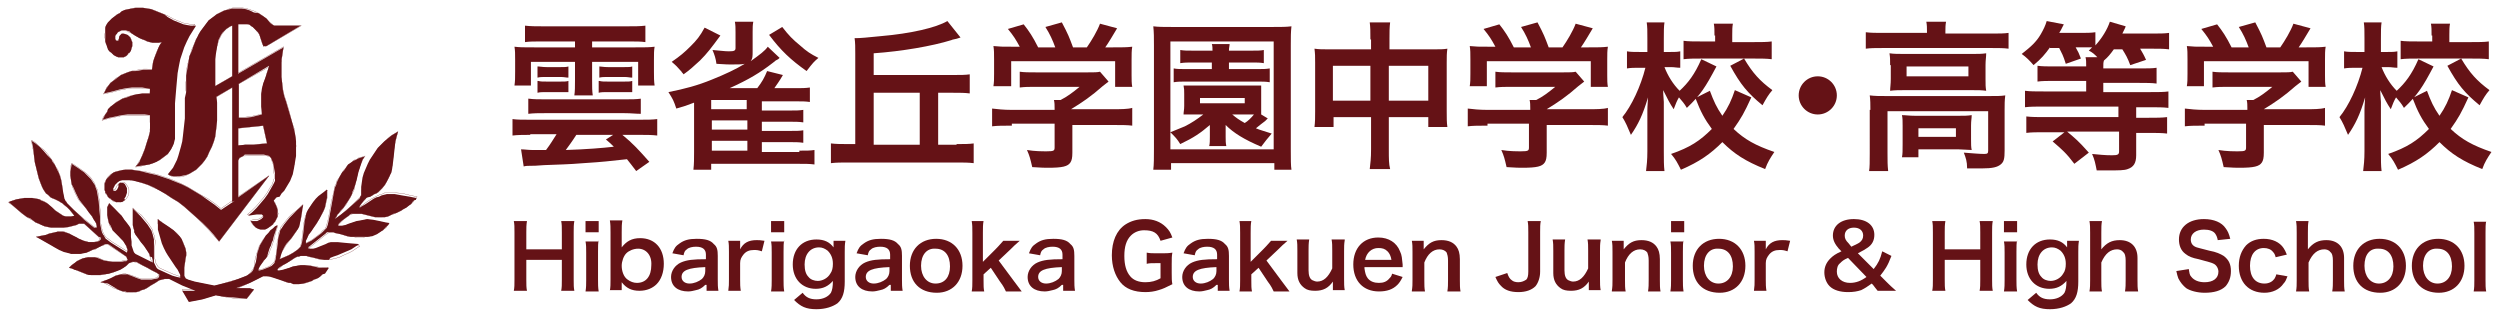<?xml version="1.0" encoding="utf-8"?>
<!-- Generator: Adobe Illustrator 25.1.0, SVG Export Plug-In . SVG Version: 6.00 Build 0)  -->
<svg version="1.1" id="レイヤー_1" xmlns="http://www.w3.org/2000/svg" xmlns:xlink="http://www.w3.org/1999/xlink" x="0px"
	 y="0px" viewBox="0 0 380 48" style="enable-background:new 0 0 380 48;" xml:space="preserve">
<style type="text/css">
	.st0{fill:#651216;}
	.st1{fill-rule:evenodd;clip-rule:evenodd;fill:#651216;}
	.st2{fill:none;stroke:#651216;stroke-width:3.659500e-02;stroke-linejoin:round;stroke-miterlimit:10;}
</style>
<g>
	<path class="st0" d="M80.6,20.5c-0.8,0-1.9,0-2.7,0.1v-2.5c0.7,0.1,1.5,0.1,2.7,0.1h16.6c1.2,0,1.9,0,2.7-0.1v2.5
		c-0.8-0.1-1.7-0.1-2.7-0.1h-2.6c1.6,1.3,2.5,2.3,4.1,4.1L96.7,26c-0.7-0.9-0.9-1.2-1.4-1.8c-2.9,0.3-3.4,0.4-6.6,0.6
		c-2.4,0.2-3.7,0.2-6,0.3c-1.4,0.1-1.4,0.1-1.9,0.1c-0.6,0-0.8,0-1.2,0.1l-0.4-2.6c0.5,0,1.1,0.1,1.7,0.1c0.8,0,1.1,0,2.1,0
		c0.6-0.8,1.1-1.6,1.6-2.4H80.6z M82.3,6.3c-1.1,0-1.8,0-2.5,0.1V3.9C80.6,4,81.6,4,82.5,4h12.9c1,0,1.9,0,2.7-0.1v2.5
		c-0.7-0.1-1.4-0.1-2.5-0.1H90v0.9h6.5c1.6,0,2.2,0,3-0.1c-0.1,0.6-0.1,1-0.1,2v1.8c0,0.9,0,1.4,0.1,2.1H97V9.4H90v2.7
		c0,1.2,0,1.7,0.1,2.4h-2.8c0.1-0.6,0.1-1.4,0.1-2.4V9.4h-6.7v3.6h-2.5c0.1-0.7,0.1-1.1,0.1-2.1V9.1c0-0.9,0-1.4-0.1-2
		c0.8,0.1,1.4,0.1,3,0.1h6.2V6.3H82.3z M80.4,15c0.7,0.1,1.5,0.1,2.6,0.1h11.9c1.2,0,1.7,0,2.5-0.1v2.3c-0.8,0-1.4-0.1-2.5-0.1H82.9
		c-1.1,0-1.7,0-2.6,0.1V15z M81.8,10.1c0.3,0,0.6,0.1,1.3,0.1h2.1c0.6,0,0.9,0,1.2-0.1v1.7c-0.4,0-0.6-0.1-1.2-0.1H83
		c-0.6,0-0.9,0-1.3,0.1V10.1z M81.8,12.3c0.4,0.1,0.6,0.1,1.3,0.1h2.1c0.6,0,0.9,0,1.2-0.1V14C86,14,85.8,14,85.1,14H83
		c-0.6,0-0.9,0-1.3,0.1V12.3z M87.6,20.5c-0.7,1.1-1.1,1.6-1.6,2.3c3.1-0.1,5.6-0.3,7.3-0.5c-0.4-0.4-0.6-0.6-1.2-1.1l1.1-0.7H87.6z
		 M91.1,10.1c0.3,0,0.6,0.1,1.3,0.1h2.5c0.5,0,1,0,1.2-0.1v1.7c-0.4,0-0.6-0.1-1.2-0.1h-2.5c-0.6,0-0.9,0-1.3,0.1V10.1z M91.1,12.3
		c0.4,0.1,0.6,0.1,1.3,0.1h2.5c0.6,0,0.9,0,1.2-0.1V14C95.6,14,95.4,14,94.8,14h-2.5c-0.6,0-0.9,0-1.3,0.1V12.3z"/>
	<path class="st0" d="M121.5,22.9c1.2,0,1.6,0,2.3-0.1V25c-0.7-0.1-1.4-0.1-2.5-0.1h-13.2v0.9h-2.7c0.1-0.9,0.1-1.7,0.1-2.7v-7.5
		c-1,0.4-1.6,0.6-2.7,0.9c-0.4-1.2-0.5-1.4-1.2-2.5c2.5-0.5,4.4-1,6.6-1.9c2-0.8,3.7-1.6,5-2.4c-0.5,0.1-1.1,0.1-2.2,0.1
		c-0.3,0-0.5,0-2.1-0.1c-0.1-0.8-0.3-1.4-0.6-2.1c1.3,0.1,1.8,0.2,2.5,0.2c0.8,0,1-0.1,1-0.5V4.9c0-0.6,0-1.1-0.1-1.6h2.8
		c-0.1,0.5-0.1,0.9-0.1,1.6v2.8c0,0.9,0,1.2-0.3,1.6c1.4-1,2.2-1.6,2.6-2.2l1.8,1.7c-0.2,0.2-0.2,0.2-0.6,0.4c0,0-0.2,0.2-0.5,0.4
		c-1.8,1.4-3.6,2.5-6.5,3.8c0.5,0,0.5,0,1.1,0c0.2,0,1.1,0,1.4,0h1.7c0.7-0.9,1.1-1.6,1.5-2.6l2.4,0.6c-0.5,0.9-0.9,1.4-1.3,2h3.1
		c1.1,0,1.6,0,2.3-0.1v2.2c-0.7-0.1-1.2-0.1-2.3-0.1h-5v1.4h4c1.3,0,1.6,0,2.3-0.1v1.9c-0.7-0.1-1.2-0.1-2.3-0.1h-4v1.4h4
		c1.3,0,1.7,0,2.3-0.1v1.9c-0.7-0.1-1.2-0.1-2.3-0.1h-4v1.5H121.5z M109.5,5.4c-1.4,1.9-2,2.7-3.1,3.8c-1,0.9-1.5,1.4-2.5,2.1
		c-0.1-0.2-0.3-0.3-0.3-0.4c-0.7-0.8-0.8-0.9-1.5-1.5C103.4,8.5,104,8,105,7c0.9-0.9,1.4-1.5,2.1-2.8L109.5,5.4z M113.5,16.6v-1.4
		h-5.4v1.4H113.5z M108.2,19.7h5.4v-1.4h-5.4V19.7z M108.2,22.9h5.4v-1.5h-5.4V22.9z M118.9,4.1c1,1.3,1.6,1.9,2.7,2.8
		c1,0.9,1.6,1.3,2.8,1.9c-0.7,0.6-0.8,0.7-1.8,2c-2.4-1.7-3.9-3.1-5.7-5.5L118.9,4.1z"/>
	<path class="st0" d="M145.4,21.9c1.1,0,1.9,0,2.6-0.1v3c-0.8-0.1-1.6-0.1-2.6-0.1H129c-1.1,0-1.9,0-2.7,0.1v-3
		c0.8,0.1,1.6,0.1,2.7,0.1h1V8.2c0-1,0-1.7-0.1-2.4c0.1,0,0.2,0,0.2,0c0.6,0,1.8-0.1,3.7-0.3c4.7-0.4,8.5-1.3,10.2-2.3l2,2.5
		c-0.6,0.2-0.6,0.2-1.1,0.3c0,0-0.1,0-0.3,0.1c-2.9,0.9-7.5,1.7-11.8,2v3.3h12.1c1.1,0,1.8,0,2.5-0.1v2.9c-0.8-0.1-1.4-0.1-2.5-0.1
		h-2.3v7.9H145.4z M139.8,14.1h-7v7.9h7V14.1z"/>
	<path class="st0" d="M153.8,19.1c-1.3,0-2.2,0-3,0.1v-2.7c0.8,0.1,1.8,0.2,2.9,0.2h6.6v-0.2c0-0.5,0-0.9-0.1-1.3h1
		c1-0.5,1.8-1.1,2.9-2h-6.7c-1,0-1.6,0-2.4,0.1v-2.4c0.7,0.1,1.4,0.1,2.4,0.1h8c0.9,0,1.4,0,1.8-0.1l1.3,1.5
		c-0.4,0.3-0.4,0.3-0.9,0.7c-1.7,1.5-3,2.4-4.8,3.5v0h6.3c1.2,0,2.3,0,3-0.2v2.7c-0.7-0.1-1.7-0.1-3-0.1H163v4.2
		c0,0.8-0.1,1.2-0.3,1.5c-0.4,0.6-1.2,0.8-3.4,0.8c-0.3,0-1.1,0-2.4-0.1c-0.3-1.3-0.4-1.7-0.8-2.6c1.2,0.2,2.3,0.2,3,0.2
		c1.1,0,1.2-0.1,1.2-0.6v-3.6H153.8z M155,7.1c-0.6-1.1-0.9-1.6-1.8-2.7l2.4-0.7c0.8,1,1.4,1.9,2.2,3.5h2.6c-0.4-1.1-0.8-2-1.5-3.1
		l2.5-0.7c1,1.9,1.1,2.2,1.7,3.8h2.1c0.7-1,1.6-2.5,2-3.6l2.6,0.7c-0.6,1-1.3,2.2-1.8,2.9h1.1c1.6,0,2.1,0,3-0.1
		c-0.1,0.6-0.1,1.1-0.1,2v2.3c0,0.7,0,1.3,0.1,1.8h-2.6V9.3h-15.8v3.8H151c0.1-0.6,0.1-1.1,0.1-1.9V9c0-0.9,0-1.4-0.1-2
		c1.1,0.1,1.2,0.1,2.9,0.1H155z"/>
	<path class="st0" d="M193.7,25.8v-1h-15.7v1h-2.7c0.1-0.8,0.1-1.9,0.1-3.2V6.9c0-1.1,0-2-0.1-2.9c0.8,0.1,1.6,0.1,2.8,0.1h15.4
		c1.2,0,2,0,2.8-0.1c-0.1,0.9-0.1,1.6-0.1,2.9v15.8c0,1.5,0,2.5,0.1,3.1H193.7z M177.9,20.1c1-0.4,1.7-0.7,2.2-0.9
		c1-0.5,1.9-1.1,2.8-1.8h-1.4c-1.1,0-1.1,0-1.6,0c0-0.4,0.1-0.7,0.1-1.3v-1.8c0-0.6,0-0.8-0.1-1.3c0.5,0,0.8,0,1.6,0h8.6
		c0.9,0,1.1,0,1.6,0c0,0.4,0,0.6,0,1.3v1.8c0,0.7,0,1,0,1.3l1,0.6c-0.1,0.1-0.1,0.1-0.4,0.4c-0.4,0.3-0.8,0.6-1.4,1.1
		c0.7,0.3,1.2,0.4,2.4,0.8c-0.7,0.8-1,1.2-1.6,2c-2.6-1.1-4.2-2.1-5.4-3.3c0,0.4,0,0.4,0,0.8v1c0,0.6,0,0.9,0.1,1.4h-2.6
		c0.1-0.4,0.1-0.8,0.1-1.4v-1c0-0.1,0-0.6,0-0.8c-1.4,1.2-2.4,1.9-4.5,2.9C178.9,21.1,178.7,20.9,177.9,20.1v2.6h15.7V6.3h-15.7
		V20.1z M181.4,9.5c-1,0-1.3,0-2,0.1v-2c0.6,0.1,1,0.1,2,0.1h2.9c0-0.4,0-0.7-0.1-1h2.7c0,0.3-0.1,0.5-0.1,1h3.4
		c0.9,0,1.4,0,1.9-0.1v2c-0.6-0.1-1-0.1-1.9-0.1h-3.4v1h4.3c0.9,0,1.3,0,1.9-0.1v2.1c-0.6-0.1-1.1-0.1-1.8-0.1h-10.9
		c-0.8,0-1.3,0-1.9,0.1v-2.1c0.5,0.1,1,0.1,1.9,0.1h3.9v-1H181.4z M182.4,15.7h6.8v-0.8h-6.8V15.7z M187.3,17.4
		c0.6,0.5,1,0.8,1.9,1.3c0.5-0.3,1-0.8,1.4-1.3c0,0-0.2,0-0.5,0H187.3z"/>
	<path class="st0" d="M208.3,6c0-1.3,0-1.8-0.1-2.6h3.1c-0.1,0.8-0.1,1.4-0.1,2.5v1.6h6.6c1.1,0,1.6,0,2.2-0.1
		c-0.1,0.7-0.1,1.2-0.1,2.1v7.4c0,1.1,0,1.7,0.1,2.4h-2.9v-1.5h-6v4.9c0,1.5,0,2.2,0.2,3h-3.1c0.1-0.9,0.2-1.6,0.2-3v-4.9h-5.7v1.5
		h-2.9c0.1-0.8,0.1-1.4,0.1-2.4V9.5c0-0.9,0-1.3-0.1-2.1c0.7,0.1,1.2,0.1,2.2,0.1h6.4V6z M202.6,10v5.3h5.7V10H202.6z M217.1,15.3
		V10h-6v5.3H217.1z"/>
	<path class="st0" d="M226.1,19.1c-1.3,0-2.2,0-3,0.1v-2.7c0.8,0.1,1.8,0.2,2.9,0.2h6.6v-0.2c0-0.5,0-0.9-0.1-1.3h1
		c1-0.5,1.8-1.1,2.9-2h-6.7c-1,0-1.6,0-2.4,0.1v-2.4c0.7,0.1,1.4,0.1,2.4,0.1h8c0.9,0,1.4,0,1.8-0.1l1.3,1.5
		c-0.4,0.3-0.4,0.3-0.9,0.7c-1.7,1.5-3,2.4-4.8,3.5v0h6.3c1.2,0,2.3,0,3-0.2v2.7c-0.7-0.1-1.7-0.1-3-0.1h-6.3v4.2
		c0,0.8-0.1,1.2-0.3,1.5c-0.4,0.6-1.2,0.8-3.4,0.8c-0.3,0-1.1,0-2.4-0.1c-0.3-1.3-0.4-1.7-0.8-2.6c1.2,0.2,2.3,0.2,3,0.2
		c1.1,0,1.2-0.1,1.2-0.6v-3.6H226.1z M227.3,7.1c-0.6-1.1-0.9-1.6-1.8-2.7l2.4-0.7c0.8,1,1.4,1.9,2.2,3.5h2.6
		c-0.4-1.1-0.8-2-1.5-3.1l2.5-0.7c1,1.9,1.1,2.2,1.7,3.8h2.1c0.7-1,1.6-2.5,2-3.6l2.6,0.7c-0.6,1-1.3,2.2-1.8,2.9h1.1
		c1.6,0,2.1,0,3-0.1c-0.1,0.6-0.1,1.1-0.1,2v2.3c0,0.7,0,1.3,0.1,1.8h-2.6V9.3H226v3.8h-2.6c0.1-0.6,0.1-1.1,0.1-1.9V9
		c0-0.9,0-1.4-0.1-2c1.1,0.1,1.2,0.1,2.9,0.1H227.3z"/>
	<path class="st0" d="M260.9,10.1c-1.7,3.2-2.4,4.3-4.5,6.3c-0.4-0.7-0.7-1-1.2-1.6c-0.3,0.5-0.5,1-0.8,1.8
		c-0.6-0.9-0.9-1.5-1.6-2.9c0,0.4,0,0.4,0.1,1.8c0,0.1,0,1.3,0,1.6v5.9c0,1.3,0,2.2,0.1,3h-2.8c0.1-0.8,0.2-1.7,0.2-3v-5l0-1.2
		c0,0,0-0.7,0.1-2c-0.8,2.7-1.5,4.1-2.6,5.7c-0.5-1.2-0.8-1.9-1.3-2.7c1.4-1.7,2.8-4.7,3.5-7.5h-0.9c-0.8,0-1.3,0-1.9,0.1V7.8
		c0.5,0.1,1.1,0.1,1.9,0.1h1.2v-2c0-1.3,0-1.8-0.1-2.5h2.7c-0.1,0.6-0.1,1.4-0.1,2.5v2h1c0.7,0,1,0,1.5-0.1v2.5
		c-0.5,0-0.9-0.1-1.4-0.1h-1c0.5,1.3,1.3,2.6,2.3,3.6c1.3-1.2,2.3-2.5,3.3-4.8L260.9,10.1z M266.2,14.8c-1.1,2.4-1.5,3.1-2.7,4.8
		c1.7,1.6,3.3,2.5,6.2,3.5c-0.6,0.9-1,1.5-1.4,2.6c-3-1.2-4.7-2.3-6.5-4.1c-1.8,1.8-3.5,3-6.3,4.2c-0.5-1-0.8-1.6-1.5-2.4
		c2.9-1,4.4-2,6.2-3.8c-1.1-1.5-1.7-2.6-2.5-4.7l2.2-1.1c0.6,1.6,1,2.5,1.9,3.8c0.9-1.3,1.4-2.4,1.9-3.9L266.2,14.8z M260.6,5.4
		c0-0.8,0-1.3-0.1-1.8h2.9c-0.1,0.5-0.1,1-0.1,1.8v1h3.3c1.1,0,2,0,2.7-0.1v2.7c-0.8-0.1-1.6-0.1-2.7-0.1h-8c-1.1,0-1.9,0-2.7,0.1
		V6.2c0.7,0.1,1.6,0.1,2.7,0.1h2.1V5.4z M265.1,8.9c1.3,2.2,2.4,3.4,4.3,4.8c-0.6,0.7-0.9,1.2-1.5,2.3c-2.3-1.9-3.3-3.1-4.9-6
		L265.1,8.9z"/>
	<path class="st0" d="M279.2,14.5c0,1.6-1.3,2.9-2.9,2.9c-1.6,0-2.9-1.3-2.9-2.9s1.3-2.9,2.9-2.9C277.9,11.6,279.2,12.9,279.2,14.5z
		"/>
	<path class="st0" d="M292.9,4.8c0-0.6,0-1-0.1-1.5h3c-0.1,0.5-0.1,1-0.1,1.5v0.3h7.1c1.1,0,1.8,0,2.5-0.1v2.4
		c-0.8-0.1-1.4-0.1-2.5-0.1h-16.7c-1.1,0-1.7,0-2.5,0.1V4.9c0.8,0.1,1.5,0.1,2.6,0.1h6.7V4.8z M284.3,16.7c0-0.8,0-1.5-0.1-2.2
		c0.8,0.1,1.5,0.1,2.5,0.1h15.7c1.2,0,1.7,0,2.4-0.1c-0.1,0.8-0.1,1.3-0.1,2.2v6.2c0,1.2-0.1,1.7-0.6,2.1c-0.5,0.4-1.2,0.6-2.9,0.6
		c-0.5,0-0.6,0-1.4,0c-0.4,0-0.4,0-0.8,0c0-1.1-0.2-1.6-0.5-2.4c1.3,0.1,2.4,0.2,3.1,0.2c0.5,0,0.6-0.1,0.6-0.5v-6h-15.3v6.4
		c0,1.2,0,1.8,0.1,2.7h-2.9c0.1-0.5,0.1-1.5,0.1-2.7V16.7z M287.3,9.9c0-0.8,0-1.2-0.1-1.8c0.7,0.1,1.3,0.1,2.4,0.1h10.1
		c1,0,1.5,0,2.2-0.1c0,0.6-0.1,1-0.1,1.8V12c0,0.9,0,1.2,0.1,1.8c-0.7-0.1-1.2-0.1-2.3-0.1h-10c-0.9,0-1.6,0-2.3,0.1
		c0-0.5,0.1-1,0.1-1.8V9.9z M299.6,21.2c0,0.7,0,1.2,0.1,1.6c-0.5,0-1.4-0.1-2-0.1h-6.1v1.2h-2.5c0.1-0.5,0.1-1,0.1-2v-2.8
		c0-0.7,0-1.1-0.1-1.6c0.6,0,1.1,0.1,2,0.1h6.6c0.9,0,1.3,0,2-0.1c0,0.5-0.1,0.8-0.1,1.6V21.2z M289.8,11.6h9.4v-1.5h-9.4V11.6z
		 M291.6,20.8h5.7v-1.3h-5.7V20.8z"/>
	<path class="st0" d="M311.6,7.2c-0.8,1.1-1.3,1.7-2.5,2.7c-0.6-0.7-1.1-1.2-1.8-1.7c1.4-1.1,2.2-1.8,2.9-3c0.4-0.7,0.7-1.3,0.9-2
		l2.6,0.5c-0.5,1-0.5,1-0.7,1.3h3.1c1.1,0,1.7,0,2.4-0.1v2c1-1.1,1.8-2.4,2.2-3.6l2.4,0.7c0,0.1-0.2,0.5-0.5,1.1h4.4
		c1.3,0,2,0,2.7-0.1v2.5c-0.8-0.1-1.5-0.1-2.5-0.1h-1.9c0.4,0.7,0.5,0.8,0.9,1.7l-2.4,0.8c-0.4-1.1-0.7-1.6-1.2-2.4h-1.3
		c-0.5,0.7-0.9,1.2-1.5,1.7c-0.1,0.3-0.1,0.5-0.1,1.2h5.5c1.2,0,2,0,2.6-0.1v2.4c-0.7-0.1-1.6-0.1-2.6-0.1h-5.5V14h7.1
		c1.3,0,2.1,0,2.8-0.1v2.5c-0.8-0.1-1.6-0.1-2.8-0.1h-2.1v1.6h1.9c1.1,0,2,0,2.8-0.1v2.5c-0.8-0.1-1.7-0.1-2.8-0.1h-1.9v3.4
		c0,1.2-0.4,1.8-1.3,2.1c-0.5,0.2-1.4,0.2-2.9,0.2c-0.5,0-0.9,0-1.8,0c-0.2-1-0.3-1.6-0.7-2.5c1.1,0.1,1.9,0.2,3,0.2
		c0.9,0,1.1-0.1,1.1-0.6V20h-7.9c1.3,1.1,1.7,1.4,3.3,3.2l-2.2,1.7c-1.2-1.6-1.9-2.2-3.3-3.4l1.8-1.4h-3c-1.2,0-2,0-2.8,0.1v-2.5
		c0.8,0.1,1.7,0.1,2.8,0.1h11.2v-1.6h-11.4c-1.1,0-2,0-2.8,0.1v-2.5c0.7,0.1,1.6,0.1,2.8,0.1h6.5v-1.6h-4.7c-1.2,0-2,0-2.7,0.1v-2.4
		c0.7,0.1,1.5,0.1,2.7,0.1h4.7c0-0.7,0-1-0.1-1.4h1.8c-0.5-0.5-0.7-0.7-1.3-1c0.2-0.2,0.3-0.3,0.5-0.5c-0.3,0-0.9,0-1.3,0h-1.2
		c0.4,0.7,0.5,0.9,0.8,1.7L314,9.7c-0.4-1.3-0.6-1.6-1-2.4H311.6z"/>
	<path class="st0" d="M335.1,19.1c-1.3,0-2.2,0-3,0.1v-2.7c0.8,0.1,1.8,0.2,2.9,0.2h6.6v-0.2c0-0.5,0-0.9-0.1-1.3h1
		c1-0.5,1.8-1.1,2.9-2h-6.7c-1,0-1.6,0-2.4,0.1v-2.4c0.7,0.1,1.4,0.1,2.4,0.1h8c0.9,0,1.4,0,1.8-0.1l1.3,1.5
		c-0.4,0.3-0.4,0.3-0.9,0.7c-1.7,1.5-3,2.4-4.8,3.5v0h6.3c1.2,0,2.3,0,3-0.2v2.7c-0.7-0.1-1.7-0.1-3-0.1h-6.3v4.2
		c0,0.8-0.1,1.2-0.3,1.5c-0.4,0.6-1.2,0.8-3.4,0.8c-0.3,0-1.1,0-2.4-0.1c-0.3-1.3-0.4-1.7-0.8-2.6c1.2,0.2,2.3,0.2,3,0.2
		c1.1,0,1.2-0.1,1.2-0.6v-3.6H335.1z M336.4,7.1c-0.6-1.1-0.9-1.6-1.8-2.7l2.4-0.7c0.8,1,1.4,1.9,2.2,3.5h2.6
		c-0.4-1.1-0.8-2-1.5-3.1l2.5-0.7c1,1.9,1.1,2.2,1.7,3.8h2.1c0.7-1,1.6-2.5,2-3.6l2.6,0.7c-0.6,1-1.3,2.2-1.8,2.9h1.1
		c1.6,0,2.1,0,3-0.1c-0.1,0.6-0.1,1.1-0.1,2v2.3c0,0.7,0,1.3,0.1,1.8h-2.6V9.3H335v3.8h-2.6c0.1-0.6,0.1-1.1,0.1-1.9V9
		c0-0.9,0-1.4-0.1-2c1.1,0.1,1.2,0.1,2.9,0.1H336.4z"/>
	<path class="st0" d="M369.9,10.1c-1.7,3.2-2.4,4.3-4.5,6.3c-0.4-0.7-0.7-1-1.2-1.6c-0.3,0.5-0.5,1-0.8,1.8
		c-0.6-0.9-0.9-1.5-1.6-2.9c0,0.4,0,0.4,0.1,1.8c0,0.1,0,1.3,0,1.6v5.9c0,1.3,0,2.2,0.1,3h-2.8c0.1-0.8,0.2-1.7,0.2-3v-5l0-1.2
		c0,0,0-0.7,0.1-2c-0.8,2.7-1.5,4.1-2.6,5.7c-0.5-1.2-0.8-1.9-1.3-2.7c1.4-1.7,2.8-4.7,3.5-7.5h-0.9c-0.8,0-1.3,0-1.9,0.1V7.8
		c0.5,0.1,1.1,0.1,1.9,0.1h1.2v-2c0-1.3,0-1.8-0.1-2.5h2.7c-0.1,0.6-0.1,1.4-0.1,2.5v2h1c0.7,0,1,0,1.5-0.1v2.5
		c-0.5,0-0.9-0.1-1.4-0.1h-1c0.5,1.3,1.3,2.6,2.3,3.6c1.3-1.2,2.3-2.5,3.3-4.8L369.9,10.1z M375.2,14.8c-1.1,2.4-1.5,3.1-2.7,4.8
		c1.7,1.6,3.3,2.5,6.2,3.5c-0.6,0.9-1,1.5-1.4,2.6c-3-1.2-4.7-2.3-6.5-4.1c-1.8,1.8-3.5,3-6.3,4.2c-0.5-1-0.8-1.6-1.5-2.4
		c2.9-1,4.4-2,6.2-3.8c-1.1-1.5-1.7-2.6-2.5-4.7l2.2-1.1c0.6,1.6,1,2.5,1.9,3.8c0.9-1.3,1.4-2.4,1.9-3.9L375.2,14.8z M369.6,5.4
		c0-0.8,0-1.3-0.1-1.8h2.9c-0.1,0.5-0.1,1-0.1,1.8v1h3.3c1.1,0,2,0,2.7-0.1v2.7c-0.8-0.1-1.6-0.1-2.7-0.1h-8c-1.1,0-1.9,0-2.7,0.1
		V6.2c0.7,0.1,1.6,0.1,2.7,0.1h2.1V5.4z M374.1,8.9c1.3,2.2,2.4,3.4,4.3,4.8c-0.6,0.7-0.9,1.2-1.5,2.3c-2.3-1.9-3.3-3.1-4.9-6
		L374.1,8.9z"/>
</g>
<g>
	<path class="st1" d="M36.2,12.8l4.7-2.8L40.6,11l-0.3,0.9l-0.3,0.8l-0.2,0.8l-0.1,0.8l0,0.9v1l0.1,1.2l-0.4,0.1l-0.4,0.1l-0.4,0.1
		l-0.4,0.1l-0.9,0.1l-1,0V12.8z M36.2,19.5l0.9-0.1l1-0.1l1-0.1l0.9-0.1l0.6,2.7l-1.1,0.1L38.5,22L37.3,22l-1.1,0.1v-0.4v-0.9V20
		V19.5z M38.6,44l-1.1,1.4l-1.1-0.1l-1.1-0.1L34,45.1l-1.2-0.2l-1,0.3l-1,0.3l-1,0.2l-1.1,0.2l-1-1.7h0.5l0.5,0l0.5,0l0.5,0l-1-0.4
		l-1-0.4l-1-0.5l-1-0.5l-0.4,0L25,42.4l-0.4,0.1l-0.4,0.1L23.6,43l-0.7,0.4l-0.3,0.2l-0.3,0.2L21.9,44l-0.4,0.1l-0.4,0.2l-0.4,0.1
		l-0.5,0l-0.5,0h-0.4l-0.3-0.1l-0.3,0l-0.3-0.1L17.9,44l-0.5-0.3l-0.5-0.3l-0.5-0.3L15.8,43l-0.5-0.1l0.5-0.2l0.5-0.2l0.5-0.2
		l0.4-0.2l0.4-0.2l0.4-0.1l0.4-0.1l0.4,0h0.3l0.3,0l0.2,0.1l0.3,0.1l0.5,0.2l0.5,0.2l0.3,0.1l0.3,0.1l0.3,0l0.4,0l0.4,0l0.4,0
		l0.5-0.1l0.5-0.1l0.1-0.1l0-0.1l0.1-0.1v-0.1v-0.1l0-0.1L24,41.6l-0.1-0.1l-0.8-0.4l-0.7-0.4l-0.8-0.4l-0.7-0.4l-0.2-0.1l-0.2,0
		h-0.2l-0.2,0l-0.2,0.1L19.6,40l-0.2,0.2l-0.2,0.2l-0.4,0.3l-0.5,0.3l-0.5,0.2l-0.6,0.2l-0.6,0.2l-0.7,0.1l-0.7,0.1l-0.7,0h-0.4
		l-0.3,0l-0.3,0l-0.3-0.1l-0.5-0.2l-0.5-0.2l-0.5-0.2l-0.4-0.1l-0.4-0.2l-0.4-0.1l0.4-0.4l0.4-0.3l0.4-0.3l0.4-0.2l0.4-0.2l0.4-0.1
		l0.5-0.1l0.6,0l0.4,0l0.4,0.1l0.5,0.2l0.5,0.2l0.6,0.1l0.7,0.1h0.4H18l0.4,0l0.5-0.1l0.3,0l0.1-0.1l0.1-0.1l0-0.1l-0.1-0.1L19.2,39
		l-2.6-1.8l-0.2-0.1h-0.2l-0.2,0l-0.2,0.1l-0.4,0.2l-0.4,0.2l-0.4,0.2L14,38l-0.4,0.2l-0.4,0.2l-0.5,0.1l-0.5,0.1l-0.5,0h-0.5h-0.4
		l-0.3-0.1l-0.4-0.1l-0.4-0.1l-0.7-0.3l-0.7-0.4l-0.7-0.4l-0.7-0.4l-0.7-0.4L5.5,36L6,35.9l0.5-0.1l0.5-0.1l0.5-0.2L8,35.4l0.4-0.1
		l0.4-0.1l0.5,0l0.3,0l0.3,0.1l0.3,0.1l0.3,0.1l0.6,0.3l0.6,0.3l0.3,0.2l0.3,0.1l0.4,0.2l0.4,0.1l0.4,0.1h0.4h0.5l0.5-0.1l0.2-0.1
		l0.1-0.1l0.1-0.1l0-0.1l0-0.1l0-0.1L15,36L15,36L12.8,34L12.6,34l-0.2,0l-0.2,0L12,34l-0.4,0.2l-0.4,0.1l-0.8,0.2l-0.8,0.1l-0.4,0
		H8.8l-0.5,0l-0.5,0l-0.5-0.1l-0.5-0.1l-0.5-0.2L5.9,34l-0.5-0.2L5,33.5l-0.4-0.3L4.1,33l-0.8-0.6l-0.7-0.6l-0.7-0.6l-0.6-0.5
		l0.6-0.2l0.6-0.2l0.6-0.1l0.6-0.1l0.6,0l0.6,0l0.6,0.1L6,30.3l0.3,0.2l0.3,0.1L7,30.8L7.3,31l0.6,0.5L8.4,32l0.3,0.2L9,32.4
		l0.3,0.2l0.3,0.2l0.4,0.1l0.4,0h0.4l0.5-0.1L11,32.4l-0.4-0.5l-0.4-0.4l-0.5-0.4l-0.2-0.2l-0.2-0.1L9,30.6l-0.2-0.1l-0.4-0.2
		l-0.5-0.2L7.7,30l-0.2-0.2l-0.2-0.2L7,29.4l-0.2-0.3l-0.2-0.3l-0.2-0.4l-0.2-0.5l-0.3-0.8l-0.2-0.8l-0.2-0.8l-0.2-0.8l-0.1-0.8
		L5.1,23l-0.1-0.8l-0.2-0.8l0.6,0.4L6,22.3l0.6,0.6l0.6,0.7l0.3,0.3l0.3,0.3l0.2,0.4L8.3,25l0.2,0.4l0.2,0.4l0.2,0.4l0.2,0.5
		l0.2,0.7L9.4,28l0.1,0.6l0.1,0.6l0.1,0.5l0.1,0.5l0.1,0.2l0.1,0.2l0.1,0.1l0.1,0.2l1,1l1.1,1l0.5,0.5l0.5,0.4l0.5,0.4l0.5,0.4
		l0.1,0l0.1,0h0.1l0.1,0l0,0l0-0.1v-0.1l0-0.1l-0.1-0.4l-0.2-0.3l-0.2-0.3L14,32.9l-0.5-0.6l-0.4-0.6l-0.4-0.5l-0.4-0.5l-0.3-0.4
		l-0.2-0.4l-0.3-0.6l-0.3-0.7L10.9,28l-0.1-0.6l-0.1-0.7l0-0.6l0.1-0.6l0.1-0.6l0.9,0.6l1,0.7l0.5,0.5l0.5,0.5l0.2,0.3l0.2,0.3
		l0.2,0.3l0.1,0.3l0.2,0.5l0.1,0.5l0.1,0.6l0.1,0.6l0.1,1.2l0.1,1.1l0,0.5l0,0.5l0.1,0.5l0.1,0.5l0.1,0.4l0.2,0.4l0.1,0.1l0.1,0.2
		l0.1,0.2l0.1,0.1l0.8,0.6l0.8,0.5l0.8,0.5l0.8,0.5L19.4,38l-0.1-0.3l-0.1-0.3l-0.2-0.3l-0.3-0.5l-0.4-0.4l-0.4-0.4l-0.4-0.4
		l-0.4-0.4L17,34.7l-0.1-0.2l-0.1-0.2L16.6,34l-0.1-0.3l-0.1-0.5l-0.1-0.5l0-0.5l0-0.5l0-0.2l0.1-0.2l0.1-0.2l0.1-0.2l0.4,0.4
		l0.5,0.5l0.5,0.5l0.5,0.5l0.4,0.6l0.4,0.5l0.3,0.4l0.2,0.3l0.1,0.3l0,0.5l0,0.6l0.1,0.7l0,0.3l0,0.3l0.1,0.3l0.1,0.3l0.1,0.3
		l0.1,0.2l0.2,0.2l0.2,0.1l0.6,0.3l0.6,0.3l0.6,0.3l0.6,0.3l0-0.4l-0.1-0.4L22.8,39l-0.1-0.4l-0.2-0.3l-0.2-0.3l-0.2-0.3l-0.2-0.3
		l-0.5-0.6L21,36.2l-0.4-0.5l-0.2-0.4L20.4,35l-0.1-0.3l-0.1-0.4l0-0.4l0-0.5v-0.5v-0.6l0-0.6l0.6,0.6l0.6,0.6l0.5,0.6l0.5,0.6
		l0.2,0.3l0.2,0.3l0.2,0.3l0.1,0.3l0.1,0.3l0.1,0.4l0.1,0.4l0,0.4l0,1.4v1.2l0,0.2l0,0.3l0.1,0.2l0.1,0.2l0.1,0.2l0.1,0.2l0.2,0.2
		l0.2,0.1l1.1,0.5l0.9,0.4l0.7,0.2l0.5,0.1v-0.2l0-0.2l-0.1-0.2l-0.1-0.2l-0.2-0.4l-0.3-0.4l-0.6-0.9l-0.6-0.9l-0.3-0.5l-0.3-0.6
		l-0.3-0.7l-0.2-0.7l-0.2-0.7l-0.2-0.7L24,34L24,33.3l0.2,0.2l0.3,0.2l0.3,0.2l0.3,0.2l0.6,0.4l0.7,0.5l0.3,0.3l0.3,0.3l0.3,0.3
		l0.3,0.4l0.2,0.5l0.2,0.5l0.2,0.5l0.1,0.6v0.4l-0.1,0.5L28.1,40L28,40.7l0,0.3v0.3v0.3l0,0.3l0.1,0.2l0.1,0.2l0.2,0.1l0.2,0.1
		l1,0.3l1,0.2l1,0.2l1,0.2l1.2-0.3l1.2-0.3l1.2-0.4l1.3-0.5l0.3-0.2l0.3-0.2l0.2-0.2l0.2-0.3l0.1-0.3l0.1-0.3l0.1-0.3l0.1-0.3
		l0.1-0.6l0.1-0.7l0.1-0.3l0.1-0.3l0.1-0.3l0.1-0.3l0.3-0.5l0.3-0.5l0.3-0.5l0.4-0.4l0.3-0.4l0.4-0.3l0.3-0.3l0.4-0.2l-0.3,0.9
		l-0.3,0.9l-0.1,0.5l-0.2,0.4l-0.1,0.4l-0.2,0.4l-0.2,0.6L40.6,39l-0.2,0.3l-0.3,0.3l-0.2,0.3l-0.2,0.3l-0.2,0.3l-0.2,0.4l0,0v0.1
		l0,0.1l0,0l0.1,0h0.1l0.4-0.1l0.5-0.2l0.5-0.2l0.4-0.2l0.2-0.2l0.2-0.2l0.1-0.3l0.1-0.3l0.1-0.7l0.1-0.8l0.1-0.8l0.1-0.9l0.1-0.4
		l0.1-0.4l0.1-0.4l0.2-0.3l0.4-0.6l0.4-0.5l0.4-0.5l0.4-0.4l0.8-0.8l0.9-0.8l-0.1,0.5l-0.1,0.6l-0.1,0.6l-0.1,0.6l-0.1,0.5l-0.1,0.5
		l-0.2,0.4L45,35.2l-0.7,1l-0.8,0.9l-0.3,0.5l-0.3,0.6l-0.1,0.3l-0.1,0.3l-0.1,0.3l-0.1,0.3l0.7-0.3l0.7-0.3l0.7-0.4l0.7-0.5
		l0.2-0.2l0.2-0.2l0.1-0.3l0.1-0.3l0.1-0.7l0.1-0.8l0.1-0.9l0.1-0.9l0.1-0.4l0.1-0.5l0.1-0.4l0.2-0.4l0.2-0.3l0.2-0.3l0.2-0.3
		l0.2-0.3l0.4-0.5l0.4-0.4l0.8-0.6l0.5-0.4l0,0.4l0,0.4l0,0.5l-0.1,0.4l-0.1,0.5l-0.1,0.5L49.2,32L49,32.4l-0.4,0.8L48.1,34
		l-0.4,0.6l-0.4,0.6l-0.4,0.5l-0.2,0.5l-0.1,0.2l-0.1,0.2l0,0.2l0,0.2l0.4-0.2l0.4-0.2l0.3-0.2l0.4-0.3l0.4-0.3l0.4-0.3l0.3-0.3
		l0.4-0.4l0.1-0.1l0.1-0.2l0.1-0.3l0.1-0.4l0.2-1l0.2-1.1l0.2-1.1l0.2-1.1l0.1-0.5l0.1-0.5l0.2-0.4l0.1-0.4l0.4-0.8l0.4-0.7l0.3-0.3
		l0.2-0.3l0.2-0.3l0.2-0.3l0.3-0.2l0.3-0.2l0.3-0.2l0.3-0.1l0.3-0.2l0.3-0.1l0.3-0.1l0.4-0.1L55.3,24l-0.2,0.3L55,24.6l-0.1,0.3
		l-0.2,0.6l-0.2,0.6l-0.3,1.3l-0.4,1.3l-0.2,0.4l-0.1,0.4l-0.2,0.4L53,30.4l-0.4,0.6l-0.4,0.6l-0.4,0.4l-0.3,0.4l-0.2,0.2L51.1,33
		L51,33.1l-0.1,0.2l0.8-0.6l0.9-0.7l0.9-0.8l1-0.9l0.2-0.2l0.1-0.3l0.1-0.1l0-0.2l0-0.2l0-0.2l0-0.7l0.1-0.7l0.1-0.7l0.2-0.7
		l0.3-0.7l0.3-0.7l0.3-0.6l0.4-0.6l0.4-0.6l0.4-0.6l0.5-0.5l0.5-0.5L59,21l0.5-0.4l0.5-0.3l0.5-0.3l-0.2,0.7l-0.2,0.8l-0.1,0.9
		l-0.1,0.9l-0.1,0.9l-0.1,0.8l-0.1,0.7l-0.1,0.5L59.1,27l-0.3,0.6l-0.3,0.5l-0.4,0.5l-0.2,0.2L57.7,29l-0.2,0.2l-0.3,0.2l-0.3,0.1
		l-0.3,0.2l-0.3,0.2l-0.4,0.1l-0.1,0l-0.1,0.1l-0.2,0.2l-0.2,0.2L54.9,31l-0.3,0.5h0.1l0.1,0l0.1-0.1l0.2-0.1l0.5-0.3l0.6-0.4
		l0.3-0.2l0.3-0.2l0.4-0.2l0.4-0.1l0.4-0.2l0.4-0.1l0.4-0.1h0.4l0.8,0l1.1,0.2l1.2,0.2l1,0.2l-0.1,0.3L63,30.4l-0.3,0.3L62.5,31
		l-0.4,0.3l-0.4,0.3l-0.4,0.2L61,32l-0.4,0.2l-0.4,0.2l-0.4,0.1l-0.4,0.2l-0.4,0.2L58.5,33L58.1,33l-0.3,0l-0.4,0L57,33l-0.4-0.1
		l-0.4-0.1l-0.4-0.1l-0.4-0.1L55,32.5l-0.4,0h-0.4l-0.4,0l-0.2,0l-0.2,0l-0.2,0.1L53,32.8L52.7,33l-0.4,0.3l-0.4,0.3l-0.4,0.4
		l-0.1,0.2v0.1v0l0,0l0.1,0h0.1l0.4,0l0.5-0.1l0.5-0.2l0.6-0.2l0.6-0.2l0.6-0.1l0.5-0.1l0.5-0.1l0.9,0.1l1,0.2l0.9,0.2l0.6,0.1
		L59,34.2l-0.2,0.2l-0.2,0.2l-0.2,0.2L58.2,35l-0.3,0.2l-0.3,0.2l-0.3,0.2l-0.7,0.3L55.9,36L55.5,36l-0.3,0l-0.4,0h-0.3h-0.4
		L53.8,36L53.3,36l-0.5-0.1l-1-0.3l-0.9-0.2l-0.2-0.1l-0.2,0h-0.2l-0.2,0l-0.2,0l-0.2,0l-0.1,0.1l-0.1,0.1l-2.4,1.9l-0.1,0.1l-0.1,0
		v0.1v0.1l0,0.1l0.1,0l0.1,0h0.1l0.4,0l0.4-0.1l0.5-0.2l0.5-0.2l0.5-0.2l0.4-0.2l0.4-0.1l0.3,0l0.7,0l1,0.1l1.1,0.1l1.2,0.1
		l-0.6,0.4l-0.6,0.4l-0.7,0.3l-0.7,0.3l-0.7,0.3l-0.6,0.2l-0.5,0.2L50,39.5h-0.7l-0.7-0.1l-0.4-0.1l-0.4-0.1l-0.4-0.1L46.9,39
		l-0.3-0.1l-0.3,0H46h-0.3l-0.2,0.1L45.2,39L45,39.1l-0.2,0.1l-0.6,0.4l-0.6,0.4L43,40.3l-0.6,0.4l-0.1,0.1l-0.1,0.1l0,0.1l0,0.1
		l0,0l0.1,0l0.1,0l0.1,0l0.5-0.1l1-0.3l0.5-0.2l0.6-0.1l0.6-0.1l0.6,0l0.9,0.1l0.9,0.2l0.4,0.1l0.5,0l0.5,0l0.5,0l-0.2,0.3l-0.2,0.3
		l-0.2,0.3L49,41.7l-0.2,0.2l-0.2,0.2l-0.3,0.2L48,42.4l-0.3,0.1l-0.3,0.2l-0.3,0.1l-0.3,0.1l-0.7,0.2l-0.7,0.1H45l-0.4,0L44.2,43
		L43.9,43l-0.6-0.2l-0.6-0.2l-0.6-0.2l-0.6-0.2l-0.3-0.1L40.8,42l-0.4,0l-0.4,0l-1,0.5l-1,0.5L37,43.4l-1.1,0.4l0.7,0l0.7,0l0.7,0
		L38.6,44z M23.1,10.6l-0.7,0h-0.6l-0.6,0.1l-0.6,0.1L20,10.8L19.4,11l-0.5,0.2l-0.5,0.2L18,11.7l-0.4,0.3l-0.4,0.3l-0.4,0.3
		L16.5,13l-0.3,0.4L16,13.8l-0.2,0.4l1.3-0.3l1.1-0.3l1-0.2l0.9-0.1l0.8,0h0.7l0.6,0.1l0.6,0.1v0.4l0,0.3h-0.6l-0.6,0l-0.6,0.1
		l-0.6,0.1l-0.6,0.2l-0.5,0.2L18.6,15l-0.5,0.3l-0.5,0.3l-0.4,0.3l-0.4,0.3l-0.4,0.4L16.3,17L16,17.4l-0.2,0.4l-0.2,0.4l1-0.3l1-0.2
		l0.9-0.2l0.9-0.1l0.9,0h0.9l0.8,0l0.8,0.1l0,0.3v0.3l0,0.3l0,0.3v0.2v0.2l0,0.3L22.8,20l-0.2,0.8l-0.3,0.9l-0.3,1l-0.4,1l-0.2,0.4
		l-0.2,0.5l-0.3,0.4l-0.3,0.3l0.8-0.1l0.7-0.1l0.6-0.1l0.6-0.2l0.5-0.2l0.5-0.3l0.4-0.3l0.4-0.3l0.4-0.3l0.3-0.4l0.2-0.3l0.2-0.4
		l0.2-0.4l0.1-0.4l0.1-0.4v-0.4l0-1.3l0-1.3v-1.2l0-1.2l0.1-1.2l0.1-1.2l0.1-1.1l0.1-1.1l0.2-1.1l0.2-1l0.3-0.9l0.3-0.9l0.4-0.9
		l0.4-0.8l0.5-0.8l0.5-0.8H29l-0.6-0.1l-0.5-0.1l-0.5-0.2l-1-0.4l-0.9-0.5L25,2.2L24.5,2L24,1.8l-0.5-0.2L23,1.4l-0.6-0.1l-0.6-0.1
		l-0.7,0h-0.5L20,1.3l-0.5,0.1l-0.5,0.1l-0.5,0.2L18.2,2l-0.4,0.2l-0.4,0.3l-0.4,0.3l-0.3,0.3l-0.3,0.3l-0.2,0.3l-0.2,0.4L16,4.5
		L16,4.9l0,0.4v0.3L16,6L16,6.3l0.1,0.3l0.1,0.3l0.1,0.3l0.1,0.3l0.2,0.3L16.9,8l0.2,0.2l0.2,0.2l0.2,0.1l0.2,0.1L18,8.7l0.2,0
		l0.2,0l0.2,0l0.2,0L19,8.6l0.2-0.1l0.1-0.1l0.1-0.1l0.1-0.2L19.7,8l0.2-0.3L20,7.3L20.1,7l0-0.3V6.4L20,6.2l-0.1-0.3l-0.1-0.2
		l-0.2-0.2l-0.2-0.2l-0.3-0.1l-0.3-0.1l-0.1,0l-0.1,0l-0.1,0l-0.1,0.1l-0.1,0.1l-0.1,0.1l-0.1,0.2l0,0.2l-0.1,0.2L18,6.2l-0.1,0
		h-0.1l-0.1,0l-0.1-0.1l-0.1-0.2l0-0.2l0-0.2l0.1-0.2l0.2-0.2l0.1-0.2l0.2-0.1l0.2-0.1l0.2-0.1h0.3l0.3,0l0.3,0.1l0.3,0.1L19.9,5
		l0.6,0.4l0.7,0.4L21.7,6L22,6.1l0.4,0.2l0.4,0.1l0.4,0.1l0.4,0h0.5l0.5-0.1l-0.3,0.4l-0.2,0.4l-0.2,0.5l-0.2,0.5l-0.2,0.5l-0.2,0.6
		l-0.1,0.6L23.1,10.6z M40.9,26.7l-7.6,10l-0.8-1l-0.8-0.9l-0.9-0.9L29.8,33l-0.9-0.8L28,31.4l-0.9-0.7l-1-0.6l-0.9-0.6l-0.9-0.5
		l-0.9-0.5l-0.9-0.4l-0.9-0.3l-0.8-0.2l-0.4-0.1l-0.4-0.1l-0.4,0l-0.4,0l-0.6,0l-0.4,0.1l-0.3,0.2l-0.2,0.2l-0.2,0.2l-0.1,0.2
		l-0.1,0.2l-0.1,0.2l0,0.1l0,0.1l0.1,0.1l0.1,0l0.1,0h0.1l0.1-0.1l0.1-0.1l0.2-0.4L18,28l0.1-0.1l0.1-0.1l0.1,0l0.2,0l0.2,0l0.2,0.1
		l0.1,0.1l0.1,0.2l0.1,0.2l0.1,0.2l0,0.2l0,0.2l0,0.3l-0.1,0.3l-0.1,0.3l-0.2,0.3L19,30.4l-0.3,0.2l-0.1,0.1l-0.2,0l-0.2,0H18h-0.2
		l-0.2,0l-0.2-0.1l-0.2-0.1l-0.2-0.1l-0.2-0.2l-0.2-0.1L16.5,30l-0.1-0.1l-0.1-0.2l-0.1-0.2L16,29.3L16,29.1l-0.1-0.2l0-0.2v-0.2
		l0-0.3l0-0.3l0.1-0.2l0.1-0.3l0.1-0.2l0.2-0.2l0.2-0.2l0.2-0.2l0.2-0.2l0.3-0.2l0.3-0.1L18,26l0.4-0.1l0.4-0.1l0.4,0h0.4H20
		l0.6,0.1l0.7,0.1l0.8,0.2l0.8,0.2l0.9,0.2l0.9,0.3l0.9,0.3l1,0.4l1,0.4l1,0.5l1,0.6l1,0.6l1,0.7l1,0.7l1,0.8l2.1-1.4l-0.4,0.2V13.3
		l-2.4,1.4l0.1,0.9l0,0.9v0.9v0.9l-0.1,0.9L32.8,20l-0.1,0.8l-0.2,0.7l-0.3,0.8l-0.4,0.8l-0.3,0.7l-0.4,0.6l-0.4,0.5l-0.5,0.5
		l-0.4,0.4l-0.5,0.3l-0.5,0.3l-0.5,0.2l-0.5,0.1l-0.5,0.1h-0.5l-0.4,0l-0.5-0.1l-0.4-0.2l0.4-0.5l0.4-0.5l0.3-0.6l0.3-0.6l0.2-0.6
		l0.2-0.7l0.2-0.7l0.2-0.8l0.1-0.8l0.1-0.9l0.1-0.9l0.1-0.9v-1v-1l0-1.1L28.3,14l0-0.6v-0.6l0-0.7l0-0.6l0.1-0.6l0.1-0.6l0.1-0.6
		l0.1-0.6l0.1-0.6L29,8.1l0.2-0.5L29.4,7l0.2-0.5L29.8,6l0.2-0.4l0.2-0.4l0.3-0.5l0.3-0.4l0.3-0.4l0.3-0.4l0.3-0.4l0.4-0.3l0.4-0.3
		l0.4-0.3L33.3,2l0.4-0.2l0.4-0.2l0.4-0.1l0.4-0.1l0.4-0.1l0.4,0h0.5h0.6l0.6,0.1l0.6,0.2l0.6,0.3L39.3,2l0.6,0.4l0.6,0.4L41,3.4
		l0.2,0.2l0.3,0.2l0.2,0.1h0.3h3.7L40.5,7l-0.1,0l-0.1,0h-0.1h-0.1l0,0L40,7l0-0.1l-0.1-0.2l-0.1-0.3l-0.1-0.3l-0.1-0.3l-0.1-0.3
		l-0.1-0.3l-0.2-0.3L39,4.7l-0.2-0.2l-0.2-0.2l-0.2-0.2l-0.2-0.1L38,3.8l-0.2-0.1l-0.2,0l-0.3,0l-0.3,0l-0.4,0h-0.4v7.5l6.9-4
		L43,7.7l-0.1,0.7L42.8,9l0,0.6l0,0.6l0,0.6l0,0.5l0,0.5l0.1,1l0.1,0.9l0.2,0.9l0.3,0.9l0.5,1.7l0.5,1.7l0.2,0.8l0.2,0.9l0.1,0.9
		l0,0.9l0,0.7l0,0.6l-0.1,0.6l-0.1,0.6l-0.1,0.6l-0.1,0.5l-0.1,0.5l-0.2,0.5l-0.2,0.5l-0.3,0.5l-0.3,0.5l-0.3,0.5l-0.4,0.4l-0.3,0.5
		L42,30l-0.4,0.5l0.1,0.2l0.1,0.2l0.1,0.2l0.1,0.2l0.1,0.3l0.1,0.3l0,0.3l0,0.3l0,0.2l0,0.2l-0.1,0.2L42,33.3l-0.1,0.2l-0.1,0.2
		l-0.2,0.2l-0.1,0.2l-0.4,0.3l-0.4,0.3l-0.2,0.1l-0.2,0.1l-0.2,0h-0.2h-0.3l-0.3-0.1l-0.2-0.1l-0.2-0.1l-0.2-0.2l-0.2-0.2l-0.2-0.3
		l-0.2-0.3l0.4,0l0.3,0l0.3,0l0.2-0.1l0.2-0.1l0.2-0.1l0.1-0.1l0.1-0.1l0.1-0.1l0-0.1v0l0-0.1l-0.1-0.1l-0.1-0.1h-0.1h-0.2h-0.2
		l-0.3,0l-0.7,0.1l-0.6,0.1l0.7-0.6l0.6-0.6l0.6-0.7l0.6-0.7l0.5-0.7l0.4-0.7l0.4-0.7l0.3-0.6l0-0.2v-0.4l0-0.5l-0.1-0.6l-0.1-0.6
		l-0.1-0.5l-0.1-0.2L41.2,24L41,23.8l-0.1-0.1l-0.4-0.1l-0.4-0.1l-0.4,0h-0.4h-0.8l-0.9,0l-0.4,0L37,23.7l-0.2,0.1l-0.2,0.1L36.4,24
		l-0.1,0.2l-0.1,0.2v0.2v5.4L40.9,26.7z M32.7,13.1l2.6-1.5V3.9L35,4l-0.3,0.2l-0.3,0.2l-0.3,0.3l-0.3,0.3l-0.2,0.3l-0.2,0.4
		l-0.2,0.4l-0.1,0.5l-0.1,0.5l-0.1,0.6l-0.1,0.6l-0.1,0.7l0,0.7v0.8v0.8v0.4l0,0.4l0,0.4V13.1z"/>
	<polyline class="st2" points="32.7,13.1 35.3,11.6 35.3,3.9 35,4 34.7,4.2 34.4,4.4 34.1,4.7 33.8,5.1 33.6,5.4 33.4,5.8 33.2,6.2 
		33.1,6.7 32.9,7.2 32.8,7.8 32.8,8.5 32.7,9.2 32.7,9.9 32.7,10.7 32.7,11.5 32.7,11.9 32.7,12.3 32.7,12.7 32.7,13.1 	"/>
	<polyline class="st2" points="40.9,26.7 33.3,36.7 32.4,35.7 31.6,34.8 30.7,33.9 29.8,33 28.9,32.2 28,31.4 27.1,30.7 26.1,30.1 
		25.2,29.5 24.3,28.9 23.3,28.5 22.5,28.1 21.6,27.8 20.7,27.5 20.3,27.4 19.9,27.4 19.5,27.3 19.1,27.3 18.5,27.3 18.1,27.4 
		17.8,27.5 17.5,27.7 17.3,27.9 17.2,28.1 17.1,28.3 17.1,28.6 17,28.6 17.1,28.7 17.1,28.8 17.2,28.8 17.3,28.8 17.5,28.8 
		17.5,28.7 17.6,28.6 17.8,28.2 18,28 18.2,27.8 18.3,27.8 18.4,27.7 18.6,27.7 18.8,27.7 19,27.8 19.2,28 19.3,28.2 19.4,28.3 
		19.5,28.5 19.6,28.8 19.6,29 19.6,29.3 19.5,29.7 19.4,29.9 19.2,30.2 19,30.4 18.7,30.6 18.6,30.7 18.4,30.7 18.2,30.8 18,30.8 
		17.8,30.8 17.6,30.7 17.4,30.6 17.2,30.6 17.1,30.5 16.9,30.3 16.7,30.2 16.5,30 16.4,29.9 16.3,29.7 16.1,29.5 16,29.3 16,29.1 
		15.9,28.8 15.9,28.6 15.9,28.4 15.9,28.1 15.9,27.8 16,27.6 16.1,27.4 16.3,27.1 16.4,26.9 16.6,26.7 16.8,26.5 17.1,26.4 
		17.3,26.2 17.6,26.1 18,26 18.3,25.9 18.7,25.9 19.1,25.8 19.4,25.8 20,25.8 20.7,25.9 21.4,26 22.1,26.1 22.9,26.3 23.8,26.5 
		24.7,26.8 25.6,27.1 26.6,27.5 27.5,27.9 28.5,28.4 29.5,29 30.5,29.6 31.6,30.2 32.6,30.9 33.6,31.7 35.6,30.3 35.3,30.6 
		35.3,13.3 32.8,14.8 32.9,15.7 32.9,16.6 32.9,17.5 32.9,18.4 32.9,19.2 32.8,20 32.7,20.8 32.5,21.5 32.2,22.3 31.8,23.1 
		31.5,23.8 31.1,24.4 30.7,24.9 30.2,25.4 29.8,25.8 29.3,26.1 28.8,26.4 28.4,26.6 27.9,26.8 27.4,26.9 26.9,26.9 26.5,26.8 
		26.1,26.8 25.7,26.6 26.1,26.1 26.4,25.7 26.8,25.1 27.1,24.5 27.3,23.9 27.6,23.2 27.8,22.5 28,21.7 28.1,20.9 28.2,20 28.3,19.1 
		28.4,18.2 28.4,17.2 28.4,16.2 28.3,15.2 28.3,14 28.2,13.4 28.2,12.8 28.3,12.2 28.3,11.6 28.4,11 28.4,10.4 28.5,9.8 28.7,9.2 
		28.8,8.7 29,8.1 29.1,7.6 29.4,7 29.6,6.5 29.8,6 30.1,5.6 30.3,5.1 30.6,4.7 30.9,4.3 31.2,3.9 31.5,3.5 31.8,3.1 32.2,2.8 
		32.6,2.5 32.9,2.2 33.3,2 33.7,1.8 34.1,1.6 34.5,1.5 34.9,1.3 35.4,1.2 35.8,1.2 36.2,1.2 36.9,1.2 37.5,1.3 38.1,1.5 38.7,1.7 
		39.3,2 39.9,2.4 40.4,2.8 41,3.4 41.3,3.6 41.5,3.8 41.8,3.9 42.1,3.9 45.8,3.9 40.5,7 40.4,7 40.3,7.1 40.2,7.1 40.1,7.1 40.1,7 
		40,7 40,6.9 39.9,6.7 39.8,6.4 39.7,6.1 39.6,5.7 39.5,5.4 39.4,5.2 39.2,4.9 39,4.7 38.8,4.4 38.7,4.3 38.5,4.1 38.2,3.9 38,3.8 
		37.8,3.7 37.5,3.6 37.2,3.6 37,3.6 36.6,3.6 36.2,3.6 36.2,11.1 43.1,7.1 43,7.7 42.9,8.4 42.8,9 42.7,9.5 42.7,10.1 42.7,10.7 
		42.7,11.2 42.7,11.7 42.9,12.7 43,13.6 43.2,14.5 43.5,15.4 44,17.1 44.4,18.7 44.7,19.5 44.8,20.4 44.9,21.3 45,22.2 44.9,22.9 
		44.9,23.5 44.8,24.2 44.8,24.8 44.6,25.3 44.5,25.9 44.3,26.3 44.1,26.8 43.9,27.3 43.7,27.7 43.4,28.2 43.1,28.6 42.7,29.1 
		42.4,29.6 42,30 41.5,30.5 41.7,30.7 41.8,30.8 41.9,31.1 42,31.3 42.1,31.5 42.2,31.9 42.2,32.2 42.3,32.5 42.2,32.7 42.2,32.9 
		42.1,33.1 42,33.3 41.9,33.5 41.8,33.7 41.6,33.9 41.5,34.1 41.1,34.4 40.7,34.6 40.5,34.7 40.3,34.8 40.1,34.8 39.9,34.8 
		39.6,34.8 39.3,34.8 39.1,34.7 38.8,34.5 38.6,34.3 38.4,34.1 38.2,33.8 38.1,33.5 38.5,33.4 38.8,33.4 39.1,33.4 39.3,33.3 
		39.5,33.2 39.7,33.1 39.8,33 39.9,32.9 40,32.8 40,32.7 40,32.6 40,32.6 39.9,32.5 39.8,32.4 39.7,32.4 39.5,32.4 39.3,32.4 
		38.9,32.4 38.3,32.5 37.6,32.6 38.3,32 38.9,31.4 39.5,30.7 40.1,30 40.6,29.3 41,28.6 41.4,28 41.6,27.3 41.7,27.1 41.7,26.7 
		41.6,26.1 41.6,25.5 41.5,24.9 41.3,24.4 41.3,24.1 41.2,24 41,23.8 40.9,23.8 40.6,23.7 40.2,23.6 39.8,23.6 39.4,23.6 38.6,23.6 
		37.7,23.6 37.3,23.7 37,23.7 36.8,23.8 36.6,23.9 36.4,24 36.3,24.2 36.2,24.4 36.2,24.6 36.2,29.9 40.9,26.7 	"/>
	<polyline class="st2" points="23.1,10.6 22.4,10.5 21.8,10.5 21.2,10.6 20.5,10.7 20,10.8 19.4,11 18.9,11.2 18.4,11.4 18,11.7 
		17.6,11.9 17.2,12.3 16.8,12.6 16.5,13 16.2,13.3 16,13.8 15.7,14.3 17.1,14 18.2,13.7 19.2,13.5 20,13.4 20.8,13.4 21.5,13.4 
		22.1,13.5 22.8,13.5 22.8,13.9 22.7,14.3 22.1,14.3 21.4,14.3 20.8,14.4 20.2,14.5 19.7,14.6 19.1,14.8 18.6,15 18.1,15.3 
		17.7,15.5 17.3,15.9 16.9,16.2 16.5,16.6 16.3,17 16,17.4 15.7,17.8 15.5,18.3 16.5,18 17.5,17.8 18.4,17.6 19.4,17.5 20.3,17.5 
		21.1,17.5 21.9,17.5 22.8,17.6 22.8,18 22.8,18.3 22.8,18.6 22.9,18.9 22.9,19.1 22.9,19.3 22.8,19.6 22.8,20 22.6,20.8 22.3,21.8 
		22,22.7 21.6,23.7 21.4,24.2 21.1,24.6 20.8,25.1 20.6,25.4 21.3,25.3 22,25.1 22.6,25 23.2,24.8 23.8,24.5 24.3,24.3 24.7,24 
		25.1,23.7 25.5,23.4 25.7,23 26,22.6 26.2,22.2 26.3,21.8 26.4,21.4 26.5,21 26.5,20.5 26.4,19.2 26.4,17.9 26.4,16.7 26.4,15.4 
		26.5,14.3 26.6,13.1 26.7,11.9 26.9,10.9 27.1,9.8 27.3,8.8 27.6,7.9 27.9,6.9 28.3,6.1 28.6,5.2 29.1,4.4 29.6,3.7 29,3.7 
		28.4,3.6 27.9,3.5 27.4,3.3 26.4,2.9 25.5,2.4 25,2.2 24.5,2 24,1.8 23.5,1.6 23,1.4 22.4,1.3 21.7,1.2 21,1.2 20.5,1.2 20,1.3 
		19.6,1.4 19.1,1.5 18.7,1.7 18.2,2 17.8,2.2 17.5,2.5 17.1,2.8 16.8,3.1 16.6,3.4 16.4,3.8 16.2,4.1 16,4.5 16,4.9 15.9,5.3 
		15.9,5.6 16,6 16,6.3 16.1,6.6 16.3,6.9 16.4,7.2 16.5,7.5 16.7,7.7 16.9,8 17.1,8.1 17.3,8.3 17.5,8.4 17.7,8.6 18,8.7 18.2,8.7 
		18.4,8.7 18.6,8.7 18.8,8.7 19,8.6 19.2,8.5 19.3,8.4 19.4,8.3 19.6,8.1 19.7,8 19.9,7.6 20,7.3 20.1,7 20.1,6.6 20.1,6.4 20,6.2 
		19.9,5.9 19.8,5.7 19.6,5.5 19.4,5.4 19.2,5.3 18.9,5.2 18.8,5.2 18.6,5.3 18.5,5.3 18.4,5.4 18.3,5.5 18.2,5.6 18.2,5.8 18.1,5.9 
		18.1,6.1 18,6.2 17.9,6.2 17.8,6.2 17.7,6.2 17.6,6.1 17.5,5.9 17.5,5.8 17.5,5.5 17.6,5.3 17.7,5.1 17.9,4.9 18.1,4.8 18.3,4.7 
		18.5,4.6 18.8,4.6 19.1,4.7 19.3,4.7 19.6,4.9 19.9,5 20.6,5.4 21.3,5.8 21.7,6 22,6.1 22.4,6.3 22.8,6.4 23.2,6.5 23.7,6.5 
		24.1,6.5 24.6,6.4 24.3,6.9 24.1,7.3 23.9,7.7 23.7,8.2 23.5,8.8 23.3,9.3 23.2,9.9 23.1,10.6 	"/>
	<polyline class="st2" points="38.6,44 37.5,45.4 36.4,45.4 35.3,45.3 34,45.1 32.8,44.8 31.8,45.1 30.9,45.4 29.8,45.6 28.8,45.8 
		27.7,44 28.2,44 28.7,44 29.2,44 29.7,43.9 28.8,43.6 27.8,43.2 26.8,42.7 25.8,42.3 25.4,42.3 25,42.4 24.6,42.5 24.2,42.6 
		23.6,43 22.9,43.4 22.6,43.6 22.3,43.8 21.9,44 21.5,44.1 21.2,44.3 20.7,44.4 20.2,44.4 19.7,44.5 19.4,44.5 19.1,44.4 18.7,44.3 
		18.4,44.2 17.9,44 17.3,43.8 16.8,43.5 16.4,43.3 15.8,43 15.3,42.9 15.8,42.7 16.3,42.6 16.7,42.4 17.1,42.2 17.6,41.9 18,41.8 
		18.4,41.7 18.8,41.6 19.1,41.6 19.3,41.7 19.6,41.7 19.8,41.8 20.4,42 20.9,42.2 21.2,42.3 21.5,42.4 21.8,42.4 22.1,42.4 
		22.5,42.4 22.9,42.4 23.4,42.3 23.9,42.2 24,42.1 24,42 24.1,41.9 24.1,41.8 24.1,41.7 24.1,41.6 24,41.6 23.9,41.5 23.1,41.1 
		22.4,40.7 21.6,40.3 20.8,39.9 20.6,39.9 20.4,39.8 20.2,39.8 20,39.9 19.8,39.9 19.6,40 19.4,40.2 19.2,40.4 18.8,40.6 18.3,40.9 
		17.8,41.1 17.2,41.4 16.6,41.5 15.9,41.7 15.3,41.8 14.5,41.8 14.2,41.8 13.8,41.8 13.5,41.7 13.2,41.7 12.7,41.5 12.2,41.3 
		11.7,41.1 11.3,40.9 10.9,40.8 10.5,40.7 10.9,40.3 11.4,40 11.7,39.7 12.1,39.5 12.6,39.3 13,39.2 13.5,39.1 14.1,39.1 14.5,39.1 
		15,39.2 15.4,39.4 15.9,39.6 16.5,39.7 17.2,39.7 17.6,39.7 18,39.7 18.4,39.7 18.9,39.6 19.2,39.6 19.3,39.5 19.4,39.4 19.4,39.3 
		19.4,39.2 19.2,39 16.6,37.3 16.4,37.1 16.1,37.1 15.9,37.2 15.7,37.3 15.3,37.4 14.9,37.6 14.5,37.9 14,38 13.6,38.2 13.2,38.3 
		12.7,38.4 12.3,38.5 11.8,38.5 11.3,38.5 10.9,38.5 10.6,38.4 10.2,38.3 9.8,38.2 9.1,37.9 8.4,37.6 7.7,37.1 6.9,36.7 6.2,36.3 
		5.5,36 6,35.9 6.6,35.8 7.1,35.7 7.5,35.5 8,35.4 8.5,35.3 8.9,35.2 9.4,35.2 9.7,35.2 10,35.3 10.2,35.4 10.5,35.5 11.1,35.9 
		11.7,36.2 12,36.3 12.3,36.5 12.7,36.6 13.1,36.7 13.4,36.8 13.9,36.8 14.3,36.8 14.8,36.7 15,36.6 15.1,36.5 15.1,36.5 15.2,36.3 
		15.1,36.2 15.1,36.2 15,36 15,36 12.8,34 12.6,34 12.4,33.9 12.2,34 12,34 11.6,34.2 11.2,34.3 10.4,34.5 9.6,34.6 9.2,34.6 
		8.8,34.6 8.3,34.6 7.8,34.6 7.3,34.5 6.8,34.4 6.4,34.2 5.9,34 5.4,33.8 5,33.5 4.6,33.3 4.1,33 3.3,32.4 2.6,31.8 1.9,31.2 
		1.3,30.8 1.9,30.5 2.6,30.3 3.2,30.2 3.7,30.1 4.4,30.1 4.9,30.1 5.5,30.2 6,30.3 6.4,30.5 6.7,30.6 7,30.8 7.3,31 7.8,31.5 
		8.4,32 8.7,32.2 9,32.4 9.3,32.6 9.6,32.8 10,32.9 10.4,32.9 10.9,32.9 11.4,32.8 11,32.4 10.6,31.9 10.2,31.5 9.7,31.1 9.5,30.9 
		9.3,30.8 9,30.6 8.8,30.5 8.4,30.3 7.9,30.1 7.7,30 7.5,29.8 7.3,29.6 7,29.4 6.8,29.1 6.6,28.8 6.4,28.4 6.2,27.9 5.9,27.1 
		5.7,26.3 5.5,25.4 5.3,24.6 5.2,23.8 5.1,23 4.9,22.2 4.8,21.3 5.4,21.7 6,22.3 6.7,22.8 7.3,23.5 7.5,23.8 7.8,24.2 8.1,24.6 
		8.3,25 8.5,25.4 8.8,25.8 8.9,26.2 9.1,26.6 9.3,27.4 9.4,28 9.5,28.6 9.5,29.2 9.6,29.7 9.7,30.2 9.8,30.4 9.9,30.6 10.1,30.7 
		10.2,30.9 11.2,31.9 12.3,32.9 12.8,33.3 13.3,33.7 13.8,34.1 14.3,34.5 14.4,34.5 14.5,34.6 14.6,34.6 14.7,34.5 14.7,34.5 
		14.8,34.4 14.8,34.3 14.7,34.3 14.6,33.9 14.4,33.5 14.2,33.2 14,32.9 13.6,32.3 13.1,31.7 12.7,31.2 12.3,30.8 11.9,30.3 
		11.7,29.9 11.4,29.3 11.1,28.6 10.9,28 10.8,27.3 10.7,26.6 10.7,26 10.7,25.4 10.9,24.8 11.8,25.4 12.8,26.1 13.3,26.5 13.8,27 
		14,27.3 14.2,27.6 14.4,27.9 14.5,28.3 14.8,28.8 14.9,29.3 15,29.9 15.1,30.5 15.2,31.7 15.3,32.8 15.3,33.3 15.3,33.9 15.4,34.3 
		15.5,34.8 15.6,35.2 15.8,35.6 15.9,35.8 16,35.9 16.1,36.1 16.3,36.2 17.1,36.8 17.9,37.3 18.7,37.8 19.5,38.3 19.4,38 19.3,37.7 
		19.2,37.4 19.1,37.1 18.8,36.7 18.4,36.3 18.1,35.9 17.7,35.5 17.3,35.1 17,34.7 16.8,34.5 16.7,34.3 16.6,34 16.5,33.8 16.4,33.2 
		16.3,32.7 16.3,32.2 16.3,31.7 16.4,31.5 16.4,31.3 16.5,31.1 16.6,30.9 17,31.3 17.5,31.8 17.9,32.3 18.4,32.8 18.8,33.4 
		19.2,33.9 19.5,34.3 19.7,34.6 19.7,35 19.8,35.5 19.8,36.2 19.9,36.8 19.9,37.2 19.9,37.5 20,37.8 20.1,38.1 20.2,38.4 20.3,38.6 
		20.5,38.8 20.7,39 21.3,39.3 21.8,39.6 22.4,39.9 23,40.1 23,39.7 22.9,39.3 22.8,39 22.7,38.6 22.5,38.2 22.3,37.9 22.1,37.6 
		21.9,37.3 21.4,36.7 21,36.2 20.7,35.7 20.5,35.3 20.4,35 20.3,34.6 20.2,34.2 20.2,33.8 20.2,33.3 20.2,32.8 20.2,32.2 20.2,31.6 
		20.8,32.2 21.5,32.7 22,33.3 22.5,33.9 22.7,34.2 22.9,34.5 23.1,34.8 23.2,35.1 23.3,35.5 23.5,35.9 23.5,36.2 23.6,36.6 23.5,38 
		23.5,39.3 23.6,39.5 23.6,39.7 23.7,40 23.8,40.2 23.9,40.3 24,40.5 24.2,40.7 24.4,40.8 25.5,41.3 26.4,41.7 27,41.9 27.5,42.1 
		27.5,41.9 27.5,41.7 27.4,41.5 27.3,41.3 27.1,40.9 26.8,40.4 26.2,39.6 25.6,38.7 25.3,38.2 25.1,37.6 24.8,36.9 24.6,36.2 
		24.3,35.4 24.2,34.7 24,34 24,33.3 24.2,33.5 24.5,33.7 24.7,34 25.1,34.2 25.7,34.6 26.4,35.1 26.7,35.3 27,35.6 27.3,36 
		27.5,36.3 27.8,36.8 28,37.3 28.2,37.8 28.3,38.4 28.3,38.8 28.2,39.4 28.1,40 28,40.7 28,41 28,41.3 28,41.6 28,41.9 28.1,42.1 
		28.2,42.4 28.4,42.5 28.6,42.6 29.6,42.9 30.6,43.1 31.5,43.3 32.5,43.5 33.7,43.2 34.9,42.8 36.1,42.5 37.4,42 37.7,41.8 
		37.9,41.6 38.1,41.4 38.3,41.1 38.5,40.9 38.6,40.6 38.7,40.3 38.7,39.9 38.8,39.3 39,38.6 39.1,38.3 39.2,38 39.3,37.7 39.4,37.4 
		39.7,36.9 40,36.4 40.4,36 40.7,35.6 41.1,35.2 41.5,34.9 41.8,34.6 42.2,34.4 41.9,35.3 41.7,36.2 41.6,36.6 41.4,37.1 41.3,37.5 
		41.1,37.9 40.9,38.5 40.6,39 40.3,39.3 40.1,39.6 39.9,39.9 39.7,40.1 39.4,40.4 39.2,40.8 39.2,40.8 39.2,40.9 39.2,40.9 
		39.3,40.9 39.4,41 39.5,41 39.9,40.9 40.4,40.7 40.9,40.5 41.2,40.3 41.4,40.1 41.6,39.9 41.8,39.6 41.8,39.3 42,38.6 42.1,37.8 
		42.1,37 42.3,36.1 42.3,35.7 42.4,35.3 42.6,34.9 42.7,34.5 43.1,34 43.5,33.5 43.9,33 44.3,32.6 45.2,31.9 46,31.1 45.9,31.6 
		45.9,32.2 45.8,32.8 45.7,33.4 45.5,33.9 45.4,34.4 45.2,34.8 45,35.2 44.3,36.2 43.5,37.2 43.2,37.7 42.9,38.2 42.7,38.5 
		42.6,38.8 42.6,39.1 42.5,39.4 43.2,39.1 43.9,38.8 44.6,38.4 45.2,38 45.4,37.8 45.6,37.6 45.7,37.3 45.8,37 45.9,36.3 46,35.5 
		46.1,34.6 46.2,33.8 46.3,33.4 46.4,32.9 46.6,32.5 46.8,32.1 47,31.7 47.2,31.4 47.4,31.1 47.6,30.9 48,30.4 48.4,30 49.2,29.4 
		49.8,28.9 49.8,29.3 49.8,29.7 49.7,30.2 49.6,30.6 49.5,31.1 49.4,31.5 49.2,32 49,32.4 48.5,33.2 48.1,34 47.6,34.6 47.2,35.2 
		46.9,35.7 46.6,36.2 46.5,36.4 46.4,36.6 46.4,36.8 46.4,37 46.8,36.8 47.2,36.6 47.5,36.4 47.9,36.1 48.3,35.8 48.7,35.5 49,35.1 
		49.4,34.8 49.5,34.6 49.6,34.4 49.7,34 49.8,33.7 50,32.7 50.2,31.6 50.4,30.5 50.7,29.3 50.8,28.8 50.9,28.3 51.1,27.9 51.2,27.5 
		51.7,26.8 52.1,26.1 52.3,25.8 52.6,25.5 52.8,25.2 53.1,25 53.4,24.8 53.6,24.5 53.9,24.3 54.3,24.2 54.5,24 54.9,23.9 55.2,23.8 
		55.5,23.7 55.3,24 55.1,24.3 55,24.6 54.8,24.9 54.6,25.6 54.4,26.2 54.1,27.5 53.8,28.9 53.6,29.3 53.4,29.7 53.2,30.1 53,30.4 
		52.6,31.1 52.2,31.6 51.8,32.1 51.4,32.5 51.2,32.8 51.1,33 51,33.1 50.9,33.3 51.8,32.7 52.6,32 53.5,31.2 54.5,30.2 54.7,30 
		54.9,29.7 54.9,29.6 55,29.4 55,29.2 55,29 55.1,28.3 55.2,27.6 55.3,26.9 55.5,26.2 55.8,25.5 56.1,24.8 56.4,24.2 56.8,23.6 
		57.2,23 57.6,22.4 58.1,21.9 58.6,21.4 59,21 59.5,20.6 60,20.3 60.5,20 60.3,20.7 60.1,21.5 59.9,22.5 59.8,23.4 59.7,24.3 
		59.6,25.2 59.4,25.9 59.3,26.3 59.1,27 58.8,27.5 58.5,28.1 58.1,28.6 57.9,28.8 57.7,29 57.5,29.2 57.2,29.4 56.9,29.5 56.6,29.7 
		56.3,29.8 55.9,29.9 55.8,30 55.6,30.1 55.5,30.3 55.3,30.5 54.9,31 54.5,31.4 54.6,31.4 54.8,31.4 54.9,31.3 55.1,31.2 55.6,30.8 
		56.2,30.4 56.5,30.2 56.9,30 57.3,29.8 57.7,29.6 58.1,29.5 58.5,29.3 58.9,29.3 59.3,29.3 60.1,29.3 61.2,29.4 62.4,29.7 
		63.4,29.9 63.3,30.1 63,30.4 62.8,30.7 62.5,31 62.1,31.2 61.8,31.5 61.4,31.7 61,32 60.6,32.2 60.1,32.4 59.7,32.6 59.3,32.7 
		58.9,32.9 58.5,33 58.1,33 57.8,33.1 57.4,33 57,33 56.6,32.9 56.2,32.8 55.8,32.7 55.4,32.6 55,32.5 54.5,32.5 54.1,32.5 
		53.8,32.5 53.6,32.5 53.4,32.6 53.2,32.6 53,32.8 52.7,33 52.3,33.3 51.9,33.7 51.5,34.1 51.4,34.2 51.4,34.3 51.4,34.4 51.4,34.4 
		51.5,34.5 51.6,34.5 52,34.4 52.5,34.3 53,34.1 53.6,33.9 54.2,33.7 54.8,33.6 55.3,33.5 55.7,33.4 56.6,33.5 57.6,33.7 58.5,33.9 
		59.1,34 59,34.2 58.8,34.4 58.7,34.6 58.4,34.8 58.2,35 57.9,35.1 57.6,35.3 57.2,35.5 56.6,35.7 55.9,36 55.5,36 55.2,36.1 
		54.9,36.1 54.6,36.1 54.2,36.1 53.8,36 53.3,36 52.8,35.9 51.9,35.6 50.9,35.4 50.7,35.3 50.6,35.3 50.4,35.3 50.2,35.3 50,35.4 
		49.9,35.4 49.8,35.5 49.6,35.6 47.2,37.5 47.1,37.6 47.1,37.6 47.1,37.7 47.1,37.8 47.1,37.9 47.2,37.9 47.3,37.9 47.4,37.9 
		47.8,37.9 48.2,37.8 48.6,37.6 49.1,37.4 49.6,37.3 50,37.1 50.4,37 50.7,37 51.4,37 52.4,37.1 53.5,37.2 54.7,37.4 54.1,37.8 
		53.5,38.2 52.9,38.5 52.2,38.8 51.6,39.1 50.9,39.3 50.4,39.4 50,39.5 49.3,39.5 48.5,39.4 48.1,39.3 47.8,39.2 47.3,39.1 46.9,39 
		46.6,38.9 46.3,38.8 46,38.8 45.7,38.8 45.5,38.9 45.2,39 45,39.1 44.8,39.2 44.2,39.6 43.6,39.9 43,40.3 42.4,40.8 42.2,40.8 
		42.1,40.9 42.1,41 42.1,41.1 42.1,41.1 42.2,41.2 42.3,41.2 42.4,41.2 43,41.1 43.9,40.8 44.4,40.6 45,40.5 45.6,40.3 46.2,40.3 
		47.1,40.4 48,40.5 48.4,40.6 48.9,40.6 49.3,40.7 49.8,40.6 49.6,40.9 49.4,41.2 49.2,41.4 49,41.7 48.8,41.9 48.5,42.1 48.3,42.2 
		48,42.4 47.7,42.5 47.4,42.7 47.1,42.8 46.8,42.9 46.2,43.1 45.5,43.1 45,43.1 44.6,43.1 44.2,43 43.9,43 43.3,42.8 42.7,42.5 
		42.1,42.3 41.5,42.1 41.2,42.1 40.8,42 40.5,41.9 40,41.9 39.1,42.4 38.1,42.9 37,43.4 35.9,43.9 36.5,43.9 37.2,43.9 37.9,44 
		38.6,44 	"/>
	<polyline class="st2" points="36.2,19.5 37.2,19.4 38.1,19.3 39.1,19.2 40,19.1 40.6,21.8 39.5,21.9 38.5,22 37.3,22 36.2,22.2 
		36.2,21.7 36.2,20.9 36.2,20 36.2,19.5 	"/>
	<polyline class="st2" points="36.2,12.8 41,10.1 40.6,11 40.4,11.8 40.1,12.6 39.9,13.4 39.8,14.2 39.8,15.1 39.8,16.1 39.9,17.3 
		39.5,17.4 39.1,17.5 38.6,17.6 38.2,17.7 37.3,17.8 36.2,17.8 36.2,12.8 	"/>
</g>
<g>
	<g>
		<path class="st0" d="M87.3,33.6c-0.1,0.5-0.1,1-0.1,1.7v7.2c0,0.8,0,1.2,0.1,1.7h-2c0.1-0.5,0.1-0.9,0.1-1.7v-3H80v3
			c0,0.8,0,1.2,0.1,1.7h-2c0.1-0.5,0.1-0.9,0.1-1.7v-7.2c0-0.8,0-1.2-0.1-1.7h2c-0.1,0.6-0.1,1-0.1,1.7v2.6h5.4v-2.6
			c0-0.8,0-1.2-0.1-1.7H87.3z"/>
		<path class="st0" d="M91,33.6v1.7h-2v-1.7H91z M91,36.5c-0.1,0.5-0.1,0.9-0.1,1.8v4.2c0,0.7,0,1.2,0.1,1.8h-2
			c0.1-0.6,0.1-1.1,0.1-1.7v-4.2c0-0.7,0-1.2-0.1-1.7H91z"/>
		<path class="st0" d="M92.7,44.2c0.1-0.6,0.1-1,0.1-1.8v-7.1c0-0.7,0-1.2-0.1-1.8h1.9c-0.1,0.6-0.1,1-0.1,1.8v1.3c0,0.2,0,0.5,0,1
			c0.7-0.9,1.5-1.4,2.8-1.4c2.2,0,3.6,1.5,3.6,3.9c0,1.3-0.4,2.4-1.1,3.1c-0.6,0.6-1.5,1-2.6,1c-1.2,0-2-0.4-2.7-1.3
			c0,0.2,0,0.3,0,0.5v0.7H92.7z M97,37.8c-0.7,0-1.4,0.3-1.8,0.7c-0.4,0.4-0.7,1.2-0.7,1.9c0,0.8,0.3,1.7,0.9,2.1
			c0.4,0.3,0.9,0.5,1.4,0.5c1.4,0,2.2-1,2.2-2.7C99.1,38.8,98.2,37.8,97,37.8z"/>
		<path class="st0" d="M107.2,43.3c-0.5,0.5-0.9,0.7-1.4,0.8c-0.4,0.1-0.8,0.2-1.2,0.2c-1.6,0-2.6-0.8-2.6-2.2
			c0-0.9,0.6-1.8,1.5-2.2c0.9-0.4,1.9-0.5,3.8-0.5v-0.7c0-0.8-0.5-1.2-1.5-1.2c-0.5,0-1.1,0.1-1.4,0.4c-0.3,0.2-0.4,0.4-0.5,0.9
			l-1.7-0.3c0.3-0.8,0.5-1.1,1.1-1.5c0.7-0.5,1.4-0.7,2.6-0.7c1.3,0,2.1,0.2,2.6,0.8c0.5,0.4,0.6,0.9,0.6,1.8v3.6
			c0,0.7,0,1.1,0.1,1.7h-1.8V43.3z M107.2,40.6c-2.6,0.1-3.6,0.5-3.6,1.5c0,0.6,0.5,1,1.2,1c0.7,0,1.4-0.3,1.9-0.7
			c0.3-0.3,0.5-0.7,0.5-1.2V40.6z"/>
		<path class="st0" d="M115.8,38.2c-0.6-0.2-0.8-0.2-1.2-0.2c-0.7,0-1.2,0.2-1.6,0.7c-0.3,0.4-0.5,0.7-0.5,1.3v2.5
			c0,0.7,0,1.1,0.1,1.7h-1.9c0.1-0.7,0.1-1,0.1-1.7v-4.2c0-0.8,0-1.2-0.1-1.7h1.8v1.3c0.5-1,1.3-1.4,2.5-1.4c0.3,0,0.6,0,1.2,0.1
			L115.8,38.2z"/>
		<path class="st0" d="M119.2,33.6v1.7h-2v-1.7H119.2z M119.2,36.5c-0.1,0.5-0.1,0.9-0.1,1.8v4.2c0,0.7,0,1.2,0.1,1.8h-2
			c0.1-0.6,0.1-1.1,0.1-1.7v-4.2c0-0.7,0-1.2-0.1-1.7H119.2z"/>
		<path class="st0" d="M122,44.5c0.5,0.7,1.1,1,2.1,1c1,0,1.8-0.4,2.2-1c0.2-0.4,0.3-0.9,0.3-1.8c-0.7,0.8-1.5,1.2-2.6,1.2
			c-2.1,0-3.5-1.5-3.5-3.7c0-2.3,1.4-3.8,3.6-3.8c1.2,0,2,0.4,2.6,1.2c0-0.3,0-0.3,0-0.4v-0.6h1.8c-0.1,0.6-0.1,1-0.1,1.7v4.5
			c0,1.6-0.3,2.6-1.1,3.3c-0.7,0.5-1.8,0.9-3.2,0.9c-1.6,0-2.4-0.4-3.4-1.4L122,44.5z M122.9,42.1c0.3,0.4,0.9,0.6,1.4,0.6
			c0.7,0,1.5-0.4,1.9-1.1c0.3-0.4,0.4-0.9,0.4-1.5c0-0.9-0.3-1.5-0.8-2c-0.4-0.3-0.8-0.5-1.3-0.5c-1.3,0-2.2,1-2.2,2.6
			C122.3,41.1,122.5,41.7,122.9,42.1z"/>
		<path class="st0" d="M135.2,43.3c-0.5,0.5-0.9,0.7-1.4,0.8c-0.4,0.1-0.8,0.2-1.2,0.2c-1.6,0-2.6-0.8-2.6-2.2
			c0-0.9,0.6-1.8,1.5-2.2c0.9-0.4,1.9-0.5,3.8-0.5v-0.7c0-0.8-0.5-1.2-1.5-1.2c-0.5,0-1.1,0.1-1.4,0.4c-0.3,0.2-0.4,0.4-0.5,0.9
			l-1.7-0.3c0.3-0.8,0.5-1.1,1.1-1.5c0.7-0.5,1.4-0.7,2.6-0.7c1.3,0,2.1,0.2,2.6,0.8c0.5,0.4,0.6,0.9,0.6,1.8v3.6
			c0,0.7,0,1.1,0.1,1.7h-1.8V43.3z M135.2,40.6c-2.6,0.1-3.6,0.5-3.6,1.5c0,0.6,0.5,1,1.2,1c0.7,0,1.4-0.3,1.9-0.7
			c0.3-0.3,0.5-0.7,0.5-1.2V40.6z"/>
		<path class="st0" d="M138.3,40.4c0-2.5,1.6-4.1,4-4.1c2.4,0,4,1.6,4,4.1c0,2.5-1.6,4.1-3.9,4.1C139.8,44.5,138.3,42.9,138.3,40.4z
			 M140,40.4c0,1.6,0.9,2.7,2.2,2.7c1.4,0,2.2-1,2.2-2.6c0-1.7-0.8-2.7-2.2-2.7C140.9,37.7,140,38.7,140,40.4z"/>
		<path class="st0" d="M149.5,33.6c-0.1,0.5-0.1,1-0.1,1.8v4.4l2-2c0.6-0.6,0.8-0.9,1.1-1.2h2.5c-0.8,0.7-0.8,0.7-1.3,1.2l-1.9,1.8
			l2.3,3.1c0.9,1.2,0.9,1.2,1.2,1.6h-2.4c-0.2-0.4-0.3-0.7-0.9-1.5l-1.4-2.1l-1.1,1v0.9c0,0.9,0,1.2,0.1,1.7h-1.9
			c0.1-0.5,0.1-1,0.1-1.7v-7.2c0-0.8,0-1.2-0.1-1.8H149.5z"/>
		<path class="st0" d="M161.4,43.3c-0.5,0.5-0.9,0.7-1.4,0.8c-0.4,0.1-0.8,0.2-1.2,0.2c-1.6,0-2.6-0.8-2.6-2.2
			c0-0.9,0.6-1.8,1.5-2.2c0.9-0.4,1.9-0.5,3.8-0.5v-0.7c0-0.8-0.5-1.2-1.5-1.2c-0.5,0-1.1,0.1-1.4,0.4c-0.3,0.2-0.4,0.4-0.5,0.9
			l-1.7-0.3c0.3-0.8,0.5-1.1,1.1-1.5c0.7-0.5,1.4-0.7,2.6-0.7c1.3,0,2.1,0.2,2.6,0.8c0.5,0.4,0.6,0.9,0.6,1.8v3.6
			c0,0.7,0,1.1,0.1,1.7h-1.8V43.3z M161.4,40.6c-2.6,0.1-3.6,0.5-3.6,1.5c0,0.6,0.5,1,1.2,1c0.7,0,1.4-0.3,1.9-0.7
			c0.3-0.3,0.5-0.7,0.5-1.2V40.6z"/>
		<path class="st0" d="M178.1,41.5c0,0.8,0,1.2,0.1,1.7c-1,0.5-1.4,0.7-2.1,0.9c-0.6,0.2-1.3,0.3-2,0.3c-1.7,0-3-0.5-3.8-1.5
			c-0.8-1-1.3-2.4-1.3-4.1c0-2.1,0.7-3.8,2.1-4.7c0.8-0.5,1.7-0.8,3-0.8c1.2,0,2.3,0.4,3.1,1.2c0.5,0.5,0.7,0.8,1,1.6l-1.8,0.5
			c-0.4-1.2-1.1-1.6-2.5-1.6c-0.8,0-1.5,0.3-2,0.8c-0.7,0.7-1,1.7-1,3.1c0,1.4,0.3,2.4,0.9,3.1c0.5,0.6,1.3,0.9,2.3,0.9
			c0.9,0,1.6-0.2,2.3-0.6V40h-0.7c-0.7,0-1,0-1.4,0.1v-1.7c0.5,0.1,0.8,0.1,1.6,0.1h0.7c0.6,0,1,0,1.6-0.1c-0.1,0.5-0.1,0.9-0.1,1.7
			V41.5z"/>
		<path class="st0" d="M184.9,43.3c-0.5,0.5-0.9,0.7-1.4,0.8c-0.4,0.1-0.8,0.2-1.2,0.2c-1.6,0-2.6-0.8-2.6-2.2
			c0-0.9,0.6-1.8,1.5-2.2c0.9-0.4,1.9-0.5,3.8-0.5v-0.7c0-0.8-0.5-1.2-1.5-1.2c-0.5,0-1.1,0.1-1.4,0.4c-0.3,0.2-0.4,0.4-0.5,0.9
			l-1.7-0.3c0.3-0.8,0.5-1.1,1.1-1.5c0.7-0.5,1.4-0.7,2.6-0.7c1.3,0,2.1,0.2,2.6,0.8c0.5,0.4,0.6,0.9,0.6,1.8v3.6
			c0,0.7,0,1.1,0.1,1.7h-1.8V43.3z M184.9,40.6c-2.6,0.1-3.6,0.5-3.6,1.5c0,0.6,0.5,1,1.2,1c0.7,0,1.4-0.3,1.9-0.7
			c0.3-0.3,0.5-0.7,0.5-1.2V40.6z"/>
		<path class="st0" d="M190.2,33.6c-0.1,0.5-0.1,1-0.1,1.8v4.4l2-2c0.6-0.6,0.8-0.9,1.1-1.2h2.5c-0.8,0.7-0.8,0.7-1.3,1.2l-1.9,1.8
			l2.3,3.1c0.9,1.2,0.9,1.2,1.2,1.6h-2.4c-0.2-0.4-0.3-0.7-0.9-1.5l-1.4-2.1l-1.1,1v0.9c0,0.9,0,1.2,0.1,1.7h-1.9
			c0.1-0.5,0.1-1,0.1-1.7v-7.2c0-0.8,0-1.2-0.1-1.8H190.2z"/>
		<path class="st0" d="M204.4,36.5c-0.1,0.6-0.1,1-0.1,1.7v4.2c0,0.7,0,1.2,0.1,1.7h-1.8v-0.7c0-0.2,0-0.2,0-0.6
			c-0.7,1-1.5,1.4-2.7,1.4c-0.7,0-1.2-0.1-1.6-0.4c-0.7-0.5-1.1-1.2-1.1-2.3v-3.4c0-0.7,0-1.2-0.1-1.7h1.9c-0.1,0.6-0.1,1.1-0.1,1.7
			v3c0,0.8,0.2,1.3,0.6,1.5c0.2,0.1,0.5,0.2,0.7,0.2c1,0,1.7-0.7,2.3-2v-2.7c0-0.7,0-1.2-0.1-1.7H204.4z"/>
		<path class="st0" d="M207.4,40.8c0.1,0.7,0.2,1.1,0.5,1.5c0.4,0.5,1,0.7,1.7,0.7c0.7,0,1.2-0.2,1.6-0.7c0.2-0.2,0.3-0.3,0.4-0.7
			l1.6,0.5c-0.3,0.6-0.5,0.9-0.8,1.2c-0.7,0.7-1.6,1-2.8,1c-2.4,0-3.9-1.6-3.9-4.1c0-2.5,1.5-4.1,3.8-4.1c1.6,0,2.8,0.8,3.3,2.1
			c0.3,0.6,0.3,1.1,0.4,2c0,0,0,0.1,0,0.4H207.4z M211.5,39.5c-0.1-0.6-0.3-1-0.6-1.3c-0.4-0.4-0.8-0.5-1.4-0.5c-1,0-1.8,0.7-2,1.8
			H211.5z"/>
		<path class="st0" d="M214.6,44.2c0.1-0.6,0.1-1,0.1-1.7v-4.2c0-0.7,0-1.2-0.1-1.7h1.8v0.7c0,0.2,0,0.2,0,0.6
			c0.8-1,1.5-1.4,2.7-1.4c1,0,1.8,0.3,2.3,1c0.3,0.4,0.5,1,0.5,1.9v3.2c0,0.7,0,1.2,0.1,1.7H220c0.1-0.6,0.1-1.1,0.1-1.7v-3
			c0-0.6-0.1-0.9-0.2-1.2c-0.2-0.3-0.6-0.5-1.1-0.5c-1,0-1.8,0.7-2.3,2v2.7c0,0.7,0,1.2,0.1,1.7H214.6z"/>
		<path class="st0" d="M234.2,33.6c-0.1,0.5-0.1,0.9-0.1,1.7v6c0,0.9-0.3,1.7-0.7,2.2c-0.6,0.6-1.5,0.9-2.6,0.9
			c-1.2,0-2.1-0.3-2.7-1c-0.3-0.3-0.5-0.6-0.8-1.3l1.8-0.6c0.2,0.6,0.4,0.9,0.7,1.1c0.2,0.2,0.6,0.3,1,0.3c0.5,0,0.9-0.2,1.2-0.4
			c0.2-0.2,0.3-0.6,0.3-1.2v-6c0-0.8,0-1.2-0.1-1.7H234.2z"/>
		<path class="st0" d="M243.3,36.5c-0.1,0.6-0.1,1-0.1,1.7v4.2c0,0.7,0,1.2,0.1,1.7h-1.8v-0.7c0-0.2,0-0.2,0-0.6
			c-0.7,1-1.5,1.4-2.7,1.4c-0.7,0-1.2-0.1-1.6-0.4c-0.7-0.5-1.1-1.2-1.1-2.3v-3.4c0-0.7,0-1.2-0.1-1.7h1.9c-0.1,0.6-0.1,1.1-0.1,1.7
			v3c0,0.8,0.2,1.3,0.6,1.5c0.2,0.1,0.5,0.2,0.7,0.2c1,0,1.7-0.7,2.3-2v-2.7c0-0.7,0-1.2-0.1-1.7H243.3z"/>
		<path class="st0" d="M245,44.2c0.1-0.6,0.1-1,0.1-1.7v-4.2c0-0.7,0-1.2-0.1-1.7h1.8v0.7c0,0.2,0,0.2,0,0.6c0.8-1,1.5-1.4,2.7-1.4
			c1,0,1.8,0.3,2.3,1c0.3,0.4,0.5,1,0.5,1.9v3.2c0,0.7,0,1.2,0.1,1.7h-1.9c0.1-0.6,0.1-1.1,0.1-1.7v-3c0-0.6-0.1-0.9-0.2-1.2
			c-0.2-0.3-0.6-0.5-1.1-0.5c-1,0-1.8,0.7-2.3,2v2.7c0,0.7,0,1.2,0.1,1.7H245z"/>
		<path class="st0" d="M256,33.6v1.7h-2v-1.7H256z M255.9,36.5c-0.1,0.5-0.1,0.9-0.1,1.8v4.2c0,0.7,0,1.2,0.1,1.8h-2
			c0.1-0.6,0.1-1.1,0.1-1.7v-4.2c0-0.7,0-1.2-0.1-1.7H255.9z"/>
		<path class="st0" d="M257.3,40.4c0-2.5,1.6-4.1,4-4.1c2.4,0,4,1.6,4,4.1c0,2.5-1.6,4.1-3.9,4.1C258.8,44.5,257.3,42.9,257.3,40.4z
			 M259,40.4c0,1.6,0.9,2.7,2.2,2.7s2.2-1,2.2-2.6c0-1.7-0.8-2.7-2.2-2.7C259.9,37.7,259,38.7,259,40.4z"/>
		<path class="st0" d="M271.7,38.2c-0.6-0.2-0.8-0.2-1.2-0.2c-0.7,0-1.2,0.2-1.6,0.7c-0.3,0.4-0.5,0.7-0.5,1.3v2.5
			c0,0.7,0,1.1,0.1,1.7h-1.9c0.1-0.7,0.1-1,0.1-1.7v-4.2c0-0.8,0-1.2-0.1-1.7h1.8v1.3c0.5-1,1.3-1.4,2.5-1.4c0.3,0,0.6,0,1.2,0.1
			L271.7,38.2z"/>
		<path class="st0" d="M285.4,44.2c-0.3-0.4-0.5-0.6-0.7-0.9l-0.2-0.2c-0.7,0.5-1,0.7-1.6,1c-0.6,0.2-1.2,0.3-2,0.3
			c-1.2,0-2.2-0.3-2.8-0.9c-0.5-0.5-0.8-1.3-0.8-2.1c0-0.8,0.3-1.5,0.9-2.1c0.4-0.4,0.8-0.7,1.7-1.1l-0.4-0.4
			c-0.6-0.7-0.9-1.3-0.9-2c0-1.5,1.2-2.5,3.2-2.5c1.9,0,3.1,0.9,3.1,2.4c0,0.8-0.3,1.5-1.1,2c-0.3,0.2-0.6,0.4-1.4,0.8l2.4,2.4
			c0.7-0.9,1-1.5,1.3-2.7l1.4,0.7c-0.6,1.6-1,2.1-1.7,3l1,1c0.4,0.4,0.7,0.7,1.4,1.3H285.4z M280.9,39.2c-0.7,0.3-0.9,0.5-1.2,0.8
			c-0.4,0.3-0.5,0.8-0.5,1.3c0,1,0.8,1.7,2,1.7c0.9,0,1.7-0.3,2.5-0.9L280.9,39.2z M281.4,37.5c0.9-0.4,1-0.5,1.2-0.6
			c0.4-0.3,0.6-0.6,0.6-1.1c0-0.7-0.5-1.2-1.4-1.2c-0.9,0-1.4,0.5-1.4,1.2c0,0.4,0.1,0.7,0.6,1.2L281.4,37.5z"/>
		<path class="st0" d="M302.9,33.6c-0.1,0.5-0.1,1-0.1,1.7v7.2c0,0.8,0,1.2,0.1,1.7h-2c0.1-0.5,0.1-0.9,0.1-1.7v-3h-5.4v3
			c0,0.8,0,1.2,0.1,1.7h-2c0.1-0.5,0.1-0.9,0.1-1.7v-7.2c0-0.8,0-1.2-0.1-1.7h2c-0.1,0.6-0.1,1-0.1,1.7v2.6h5.4v-2.6
			c0-0.8,0-1.2-0.1-1.7H302.9z"/>
		<path class="st0" d="M306.6,33.6v1.7h-2v-1.7H306.6z M306.6,36.5c-0.1,0.5-0.1,0.9-0.1,1.8v4.2c0,0.7,0,1.2,0.1,1.8h-2
			c0.1-0.6,0.1-1.1,0.1-1.7v-4.2c0-0.7,0-1.2-0.1-1.7H306.6z"/>
		<path class="st0" d="M309.5,44.5c0.5,0.7,1.1,1,2.1,1c1,0,1.8-0.4,2.2-1c0.2-0.4,0.3-0.9,0.3-1.8c-0.7,0.8-1.5,1.2-2.6,1.2
			c-2.1,0-3.5-1.5-3.5-3.7c0-2.3,1.4-3.8,3.6-3.8c1.2,0,2,0.4,2.6,1.2c0-0.3,0-0.3,0-0.4v-0.6h1.8c-0.1,0.6-0.1,1-0.1,1.7v4.5
			c0,1.6-0.3,2.6-1.1,3.3c-0.7,0.5-1.8,0.9-3.2,0.9c-1.6,0-2.4-0.4-3.4-1.4L309.5,44.5z M310.3,42.1c0.3,0.4,0.9,0.6,1.4,0.6
			c0.7,0,1.5-0.4,1.9-1.1c0.3-0.4,0.4-0.9,0.4-1.5c0-0.9-0.3-1.5-0.8-2c-0.4-0.3-0.8-0.5-1.3-0.5c-1.3,0-2.2,1-2.2,2.6
			C309.7,41.1,309.9,41.7,310.3,42.1z"/>
		<path class="st0" d="M319.5,33.6c-0.1,0.5-0.1,1-0.1,1.8v1.9c0,0.2,0,0.2,0,0.6c0.8-1,1.6-1.4,2.8-1.4c1.7,0,2.7,1,2.7,2.7v3.4
			c0,0.7,0,1.2,0.1,1.7H323c0.1-0.6,0.1-1.1,0.1-1.7v-3c0-0.6-0.1-1.1-0.4-1.3c-0.2-0.3-0.6-0.4-0.9-0.4c-1,0-1.8,0.6-2.4,2v2.7
			c0,0.7,0,1.2,0.1,1.7h-1.9c0.1-0.6,0.1-1,0.1-1.7v-7.2c0-0.8,0-1.2-0.1-1.8H319.5z"/>
		<path class="st0" d="M332.7,40.9c0.1,0.6,0.1,0.9,0.4,1.2c0.4,0.5,1.1,0.8,2,0.8c1.3,0,2.1-0.6,2.1-1.6c0-0.5-0.3-1-0.7-1.2
			c-0.4-0.2-0.5-0.2-2.3-0.7c-1-0.2-1.5-0.4-2-0.8c-0.7-0.5-1-1.3-1-2.2c0-1.9,1.5-3.1,3.8-3.1c1.5,0,2.7,0.5,3.3,1.4
			c0.3,0.4,0.5,0.8,0.7,1.6l-1.9,0.2c-0.1-0.5-0.2-0.7-0.4-1c-0.3-0.4-0.9-0.6-1.7-0.6c-1.2,0-2,0.6-2,1.5c0,0.6,0.3,1,0.9,1.2
			c0.3,0.1,0.4,0.1,1.9,0.5c1.1,0.2,1.7,0.5,2.2,0.8c0.8,0.6,1.1,1.3,1.1,2.3c0,1-0.3,1.7-0.8,2.3c-0.7,0.7-1.8,1-3.2,1
			c-1.1,0-2.2-0.3-2.8-0.7c-0.5-0.4-0.9-0.9-1.2-1.5c-0.1-0.3-0.2-0.6-0.3-1.1L332.7,40.9z"/>
		<path class="st0" d="M345.9,39.1c-0.1-0.4-0.2-0.6-0.4-0.8c-0.3-0.4-0.8-0.6-1.4-0.6c-1.3,0-2.1,1-2.1,2.7c0,1.7,0.8,2.7,2.2,2.7
			c0.7,0,1.2-0.3,1.5-0.7c0.1-0.2,0.2-0.3,0.3-0.7l1.7,0.3c-0.2,0.5-0.3,0.8-0.6,1.1c-0.6,0.9-1.7,1.4-2.9,1.4
			c-2.4,0-3.9-1.6-3.9-4.1c0-1.3,0.4-2.3,1.1-3.1c0.7-0.7,1.6-1,2.7-1c1.3,0,2.4,0.5,3,1.4c0.2,0.3,0.3,0.5,0.5,1L345.9,39.1z"/>
		<path class="st0" d="M350.9,33.6c-0.1,0.5-0.1,1-0.1,1.8v1.9c0,0.2,0,0.2,0,0.6c0.8-1,1.6-1.4,2.8-1.4c1.7,0,2.7,1,2.7,2.7v3.4
			c0,0.7,0,1.2,0.1,1.7h-1.9c0.1-0.6,0.1-1.1,0.1-1.7v-3c0-0.6-0.1-1.1-0.4-1.3c-0.2-0.3-0.6-0.4-0.9-0.4c-1,0-1.8,0.6-2.4,2v2.7
			c0,0.7,0,1.2,0.1,1.7H349c0.1-0.6,0.1-1,0.1-1.7v-7.2c0-0.8,0-1.2-0.1-1.8H350.9z"/>
		<path class="st0" d="M357.7,40.4c0-2.5,1.6-4.1,4-4.1c2.4,0,4,1.6,4,4.1c0,2.5-1.6,4.1-3.9,4.1C359.2,44.5,357.7,42.9,357.7,40.4z
			 M359.4,40.4c0,1.6,0.9,2.7,2.2,2.7s2.2-1,2.2-2.6c0-1.7-0.8-2.7-2.2-2.7C360.2,37.7,359.4,38.7,359.4,40.4z"/>
		<path class="st0" d="M366.6,40.4c0-2.5,1.6-4.1,4-4.1c2.4,0,4,1.6,4,4.1c0,2.5-1.6,4.1-3.9,4.1C368.2,44.5,366.6,42.9,366.6,40.4z
			 M368.3,40.4c0,1.6,0.9,2.7,2.2,2.7s2.2-1,2.2-2.6c0-1.7-0.8-2.7-2.2-2.7C369.2,37.7,368.3,38.7,368.3,40.4z"/>
		<path class="st0" d="M377.9,33.6c-0.1,0.5-0.1,1-0.1,1.8v7.2c0,0.7,0,1.2,0.1,1.7h-1.9c0.1-0.6,0.1-1,0.1-1.7v-7.2
			c0-0.8,0-1.2-0.1-1.7H377.9z"/>
	</g>
</g>
</svg>
